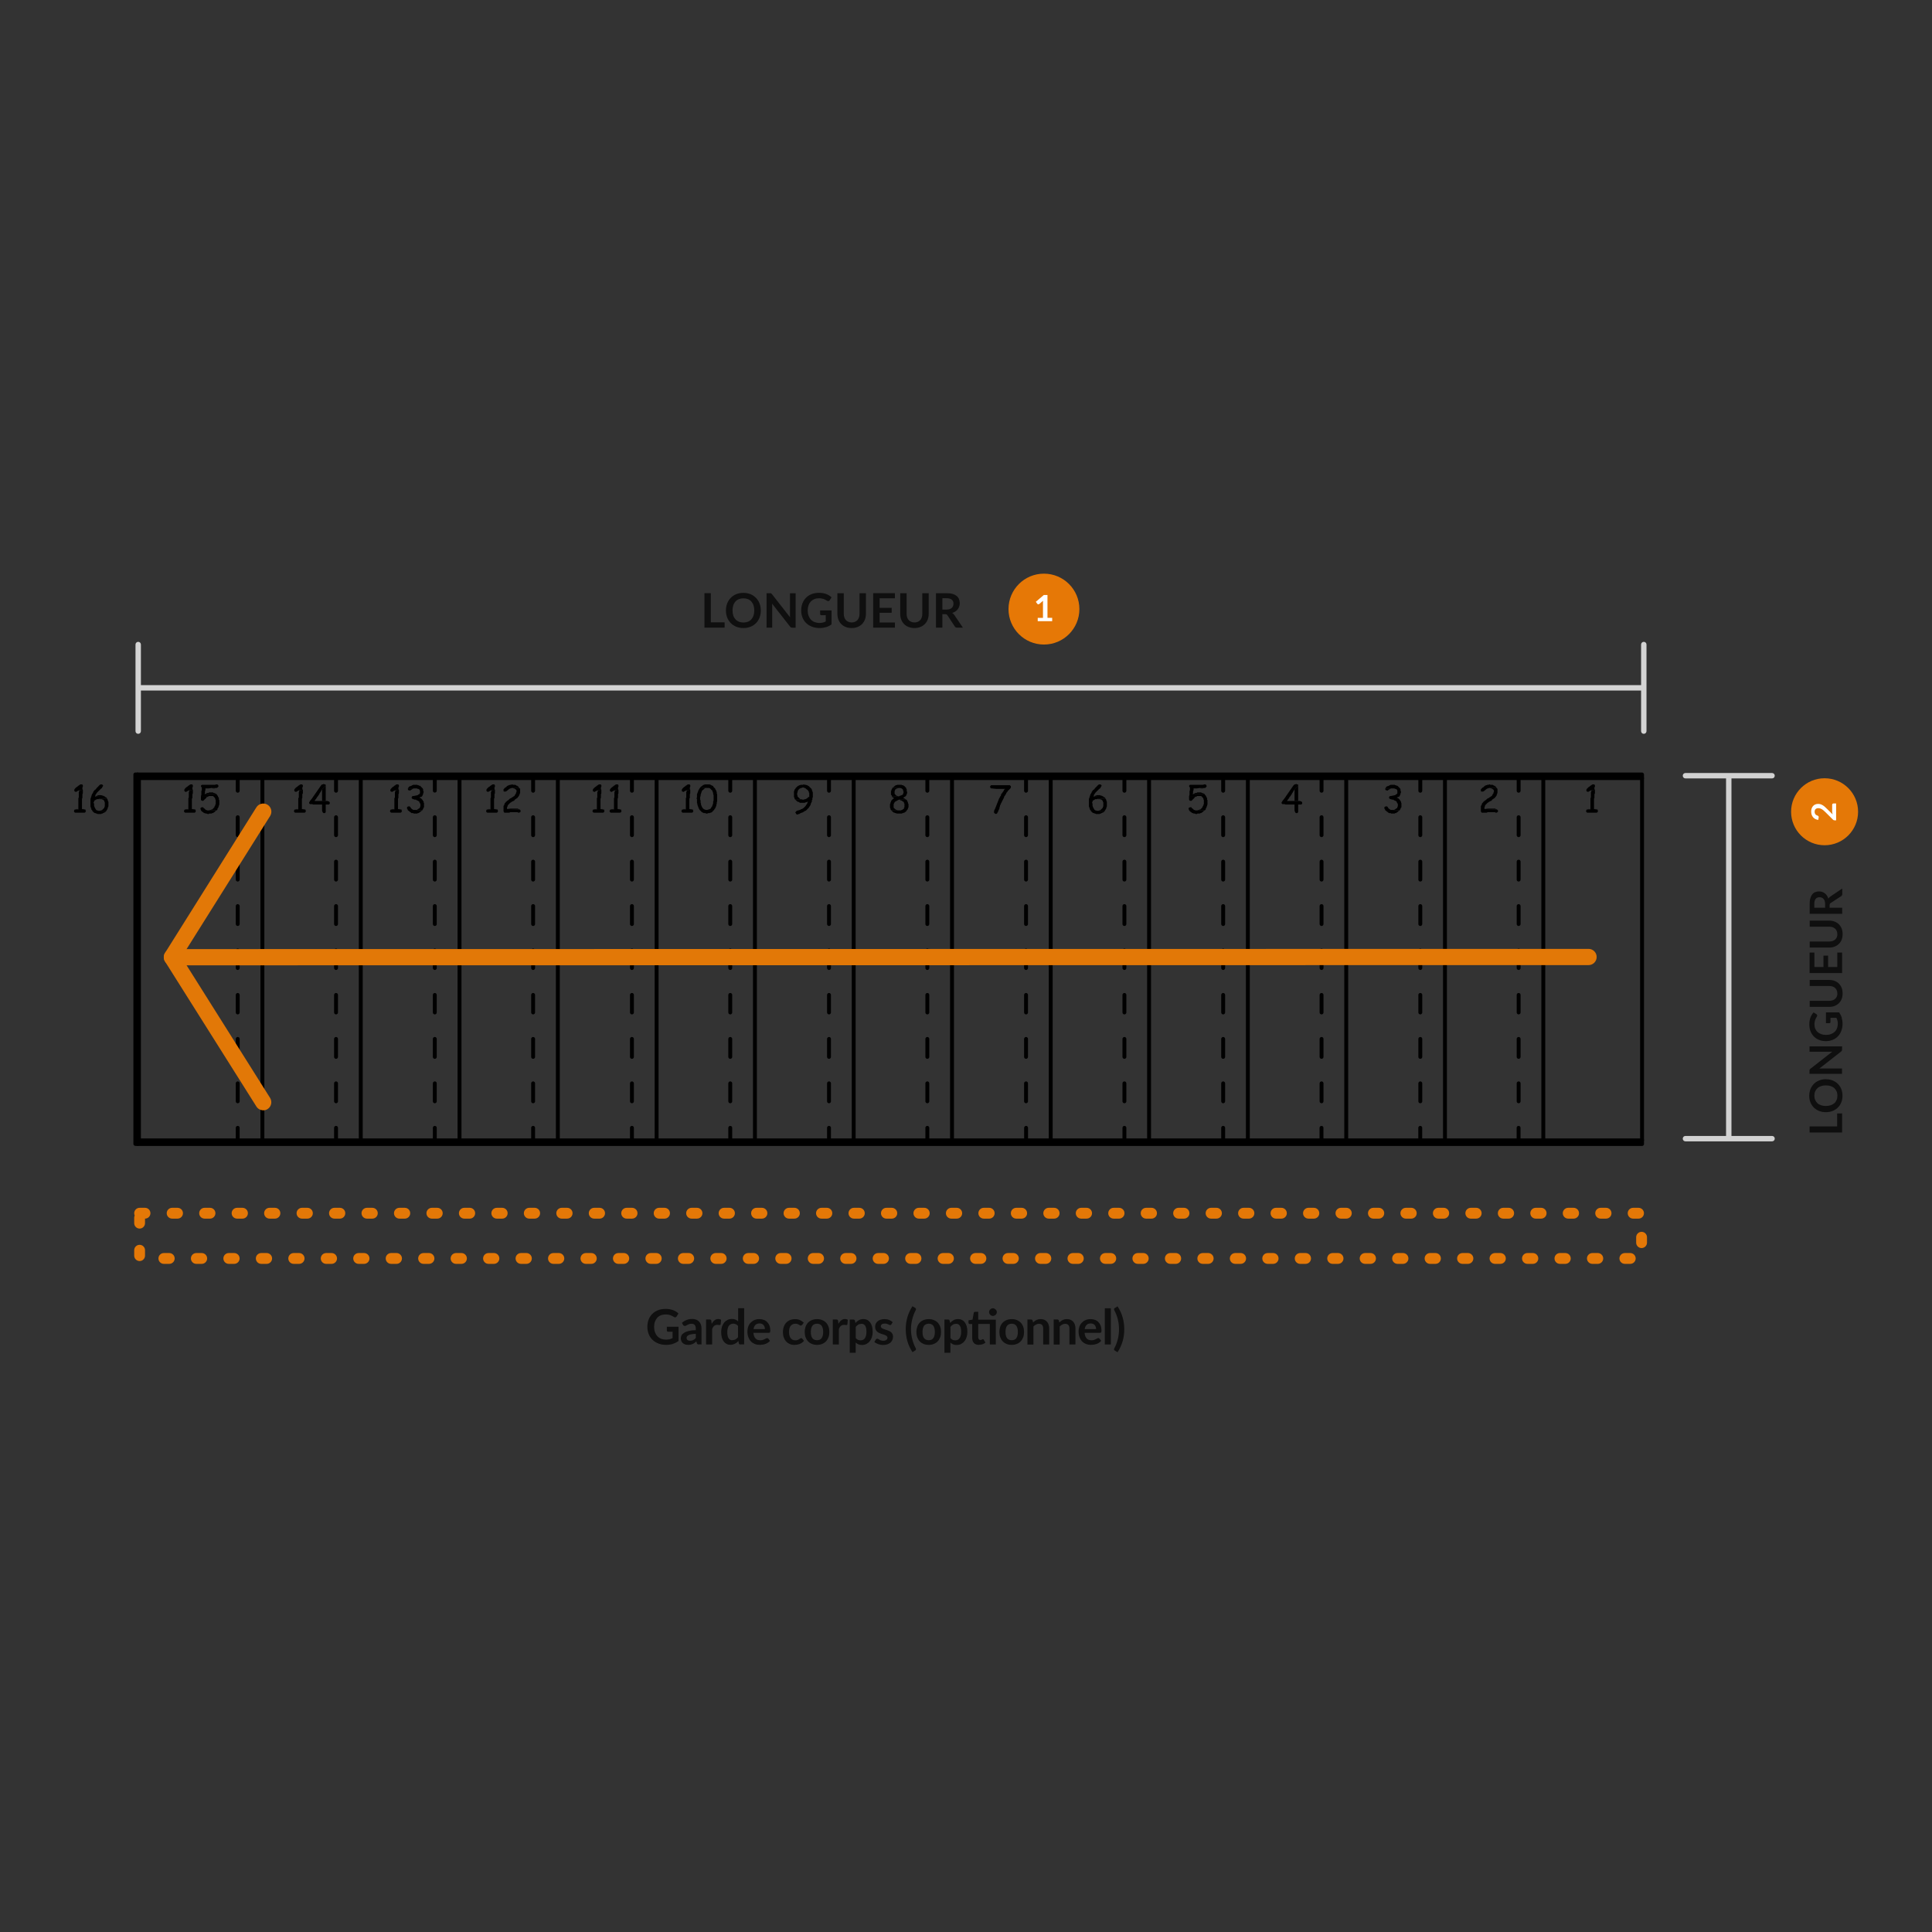<?xml version="1.0" encoding="UTF-8"?> <svg xmlns="http://www.w3.org/2000/svg" id="uuid-912fd8ec-b1e9-4a3e-b7b5-2343e6b8e746" viewBox="0 0 357.03 357.03"><rect x="0" y="0" width="357.03" height="357.03" fill="#333333" stroke="none"/><defs><style>.uuid-ad5c4985-7d85-41be-a0ba-6903ff248ec6{fill:#fff;}.uuid-37cfabb7-3623-4879-948d-007aa1f95847{fill:#e67806;}.uuid-8d6e6d3b-5983-4097-ac9b-5e786659835d{fill:#e47807;}.uuid-9733ecb6-a7c6-4ec2-9a49-34fa547c4b9a{fill:#d2d2d2;}.uuid-d39d8c9a-5396-4b38-b566-1a92d6662255{fill:#d4d4d4;}.uuid-fb00a1ca-228b-4eb8-b722-cead5fda799b{fill:#e27807;}.uuid-f7181697-959f-4473-821e-59cc995d5ee8{fill:#0f0f0f;}.uuid-cb9a8f3c-6957-4bf1-93af-e407dd85c791{isolation:isolate;}.uuid-5d0713e1-e858-4943-b392-5b124fa17ed8{fill-rule:evenodd;}</style></defs><rect x="25.07" y="142.76" width="278.74" height="1.14" rx=".36" ry=".36"></rect><rect x="25.07" y="210.63" width="278.74" height="1.14" rx=".36" ry=".36"></rect><polyline class="uuid-5d0713e1-e858-4943-b392-5b124fa17ed8" points="72.64 149.51 72.47 149.51 72.39 149.6 72.88 149.6 72.8 149.51"></polyline><polyline class="uuid-5d0713e1-e858-4943-b392-5b124fa17ed8" points="73.96 149.51 73.55 149.51 74.04 149.6"></polyline><polyline class="uuid-5d0713e1-e858-4943-b392-5b124fa17ed8" points="73.72 145.95 73.06 146.03 73.06 146.28 72.98 146.36 72.98 147.36 72.88 147.52 72.88 149.6 72.23 149.6 72.13 149.68 72.13 149.76 72.05 149.93 72.13 150.01 72.13 150.09 72.31 150.18 74.04 150.18 74.21 150.09 74.21 150.01 74.29 149.84 74.21 149.76 74.21 149.6 74.04 149.6 73.55 149.51 73.55 148.6 73.55 147.6 73.63 147.44 73.63 146.77 73.72 146.61 73.72 146.28 73.72 146.11"></polyline><polyline class="uuid-5d0713e1-e858-4943-b392-5b124fa17ed8" points="73.47 144.95 73.29 144.95 73.13 145.03 73.06 145.11 72.88 145.2 72.8 145.28 72.72 145.36 72.55 145.45 72.47 145.53 72.39 145.61 72.31 145.7 72.23 145.78 72.13 145.95 72.13 146.11 72.23 146.28 72.31 146.28 72.47 146.36 72.55 146.28 72.72 146.19 72.88 146.11 73.06 146.03 73.72 145.95 73.63 145.86 73.63 145.53 73.72 145.36 73.72 145.11 73.63 145.03 73.63 144.95"></polyline><polyline class="uuid-5d0713e1-e858-4943-b392-5b124fa17ed8" points="75.53 149.02 75.45 149.02 75.29 149.1 75.22 149.18 75.22 149.43 75.29 149.51 75.37 149.68 75.37 149.76 75.53 149.84 75.63 149.93 75.71 150.01 75.87 150.09 75.96 150.18 76.04 150.26 76.37 150.26 76.45 150.34 77.12 150.34 77.2 150.26 77.36 150.26 77.45 150.18 77.61 150.09 77.69 150.01 77.79 149.93 77.87 149.84 77.95 149.84 78.03 149.76 76.79 149.68 76.37 149.68 76.28 149.6 76.12 149.51 76.04 149.43 75.96 149.35 75.79 149.1 75.71 149.02"></polyline><polyline class="uuid-5d0713e1-e858-4943-b392-5b124fa17ed8" points="75.37 145.7 75.37 145.86 75.45 146.03 75.63 146.03 75.71 146.11 75.79 146.11 75.87 146.03 76.28 145.78 76.45 145.7 76.71 145.7"></polyline><polyline class="uuid-5d0713e1-e858-4943-b392-5b124fa17ed8" points="76.61 145.03 76.37 145.03 76.2 145.11 76.04 145.2 75.87 145.28 75.79 145.28 75.63 145.36 75.53 145.45 75.45 145.61 75.37 145.7 77.03 145.7 77.2 145.78 77.28 145.78 77.45 145.86 77.53 145.95 77.61 146.11 77.61 146.61 77.53 146.69 77.45 146.77 77.28 146.86 77.2 146.94 76.37 147.11 76.28 147.11 76.12 147.19 76.12 147.27 76.04 147.44 76.12 147.52 76.2 147.6 76.28 147.69 76.45 147.69 76.61 147.77 76.87 147.77 76.95 147.85 77.12 147.94 77.2 147.94 77.28 148.02 77.45 148.1 77.53 148.27 77.53 148.35 77.61 148.43 77.69 148.6 77.69 148.85 77.69 149.02 77.61 149.1 77.61 149.26 77.53 149.35 77.36 149.43 77.28 149.51 77.12 149.6 77.03 149.68 76.79 149.68 78.03 149.76 78.11 149.6 78.2 149.51 78.2 149.43 78.28 149.26 78.36 149.18 78.36 148.43 78.28 148.27 78.28 148.1 78.2 148.02 78.11 147.94 78.11 147.85 78.03 147.77 77.95 147.69 77.87 147.6 77.79 147.52 77.61 147.44 77.45 147.44 77.61 147.36 77.69 147.27 77.87 147.27 77.95 147.19 78.03 147.11 78.11 146.94 78.11 146.86 78.2 146.77 78.2 146.61 78.28 146.44 78.28 146.28 78.2 146.11 78.2 145.86 78.11 145.7 78.03 145.61 77.95 145.53 77.87 145.45 77.79 145.36 77.69 145.28 77.61 145.2 77.45 145.2 77.36 145.11 77.2 145.11 77.12 145.03 76.79 145.03"></polyline><polyline class="uuid-5d0713e1-e858-4943-b392-5b124fa17ed8" points="90.38 149.51 90.22 149.51 90.14 149.6 90.64 149.6 90.56 149.51"></polyline><polyline class="uuid-5d0713e1-e858-4943-b392-5b124fa17ed8" points="91.72 149.51 91.3 149.51 91.8 149.6"></polyline><polyline class="uuid-5d0713e1-e858-4943-b392-5b124fa17ed8" points="91.46 145.95 90.81 146.03 90.81 146.28 90.72 146.36 90.72 147.36 90.64 147.52 90.64 149.6 89.97 149.6 89.89 149.68 89.89 149.76 89.81 149.93 89.89 150.01 89.89 150.09 90.07 150.18 91.8 150.18 91.97 150.09 91.97 150.01 92.05 149.84 91.97 149.76 91.97 149.6 91.8 149.6 91.3 149.51 91.3 148.6 91.3 147.6 91.38 147.44 91.38 146.77 91.46 146.61 91.46 146.28 91.46 146.11"></polyline><polyline class="uuid-5d0713e1-e858-4943-b392-5b124fa17ed8" points="91.22 144.95 91.05 144.95 90.89 145.03 90.81 145.11 90.64 145.2 90.56 145.28 90.48 145.36 90.3 145.45 90.22 145.53 90.14 145.61 90.07 145.7 89.97 145.78 89.89 145.95 89.89 146.11 89.97 146.28 90.07 146.28 90.22 146.36 90.3 146.28 90.48 146.19 90.64 146.11 90.81 146.03 91.46 145.95 91.38 145.86 91.38 145.53 91.46 145.36 91.46 145.11 91.38 145.03 91.38 144.95"></polyline><polyline class="uuid-5d0713e1-e858-4943-b392-5b124fa17ed8" points="96.12 150.09 95.37 150.09 95.62 150.09 95.78 150.18 95.94 150.18"></polyline><polyline class="uuid-5d0713e1-e858-4943-b392-5b124fa17ed8" points="95.37 149.43 94.37 149.43 93.7 149.51 96.04 149.6 95.86 149.51 95.78 149.51 95.7 149.43 95.53 149.43"></polyline><polyline class="uuid-5d0713e1-e858-4943-b392-5b124fa17ed8" points="95.94 145.61 94.7 145.61 94.78 145.61 94.88 145.7 95.04 145.7 95.12 145.78 95.29 145.86 95.37 145.95 95.45 146.03 95.45 146.19 95.45 146.36 95.37 146.44 95.37 146.61 95.29 146.69 95.21 146.86 95.12 146.94 95.12 147.02 95.04 147.11 94.88 147.19 94.78 147.27 94.62 147.36 94.54 147.44 94.37 147.52 94.21 147.6 94.04 147.77 93.96 147.85 93.8 147.94 93.7 148.02 93.62 148.1 93.54 148.18 93.46 148.18 93.46 148.27 93.38 148.35 93.29 148.43 93.21 148.6 93.21 148.68 93.13 148.85 93.05 148.93 93.05 149.93 93.13 150.09 93.21 150.18 94.13 150.18 94.29 150.09 96.12 150.09 96.2 150.01 96.2 149.76 96.12 149.68 96.04 149.6 93.7 149.51 93.7 149.18 93.8 149.02 93.8 148.93 93.88 148.77 93.96 148.68 94.04 148.6 94.13 148.52 94.21 148.43 94.29 148.35 94.45 148.27 94.54 148.18 94.7 148.1 94.88 148.02 95.04 147.94 95.12 147.77 95.29 147.69 95.37 147.6 95.53 147.52 95.62 147.44 95.7 147.36 95.7 147.27 95.78 147.27 95.86 147.11 95.94 147.02 95.94 146.94 96.04 146.77 96.04 146.69 96.12 146.53 96.12 145.78 96.04 145.7"></polyline><polyline class="uuid-5d0713e1-e858-4943-b392-5b124fa17ed8" points="94.7 144.95 94.62 144.95 94.45 145.03 94.21 145.03 94.13 145.11 93.96 145.11 93.88 145.2 93.8 145.2 93.7 145.28 93.62 145.36 93.54 145.45 93.38 145.53 93.29 145.61 93.13 145.78 93.05 145.86 93.05 146.03 93.05 146.19 93.13 146.28 93.46 146.28 93.62 146.19 94.13 145.78 94.29 145.7 94.37 145.7 94.54 145.61 95.94 145.61 95.86 145.45 95.78 145.36 95.62 145.28 95.62 145.2 95.45 145.2 95.37 145.11 95.21 145.03 94.78 145.03"></polyline><polyline class="uuid-5d0713e1-e858-4943-b392-5b124fa17ed8" points="110.06 149.51 109.89 149.51 109.81 149.6 110.3 149.6 110.22 149.51"></polyline><polyline class="uuid-5d0713e1-e858-4943-b392-5b124fa17ed8" points="111.38 149.51 110.97 149.51 111.46 149.6"></polyline><polyline class="uuid-5d0713e1-e858-4943-b392-5b124fa17ed8" points="111.13 145.95 110.47 146.03 110.47 146.28 110.38 146.36 110.38 147.36 110.3 147.52 110.3 149.6 109.63 149.6 109.55 149.68 109.55 149.76 109.47 149.93 109.55 150.01 109.55 150.09 109.73 150.18 111.46 150.18 111.63 150.09 111.63 150.01 111.71 149.84 111.63 149.76 111.63 149.6 111.46 149.6 110.97 149.51 110.97 148.6 110.97 147.6 111.05 147.44 111.05 146.77 111.13 146.61 111.13 146.28 111.13 146.11"></polyline><polyline class="uuid-5d0713e1-e858-4943-b392-5b124fa17ed8" points="110.89 144.95 110.71 144.95 110.55 145.03 110.47 145.11 110.3 145.2 110.22 145.28 110.14 145.36 109.97 145.45 109.89 145.53 109.81 145.61 109.73 145.7 109.63 145.78 109.55 145.95 109.55 146.11 109.63 146.28 109.73 146.28 109.89 146.36 109.97 146.28 110.14 146.19 110.3 146.11 110.47 146.03 111.13 145.95 111.05 145.86 111.05 145.53 111.13 145.36 111.13 145.11 111.05 145.03 111.05 144.95"></polyline><polyline class="uuid-5d0713e1-e858-4943-b392-5b124fa17ed8" points="113.21 149.51 113.05 149.51 112.95 149.6 113.46 149.6 113.36 149.51"></polyline><polyline class="uuid-5d0713e1-e858-4943-b392-5b124fa17ed8" points="114.54 149.51 114.13 149.51 114.62 149.6"></polyline><polyline class="uuid-5d0713e1-e858-4943-b392-5b124fa17ed8" points="114.29 145.95 113.62 146.03 113.62 146.28 113.54 146.36 113.54 147.36 113.46 147.52 113.46 149.6 112.79 149.6 112.71 149.68 112.71 149.76 112.62 149.93 112.71 150.01 112.71 150.09 112.87 150.18 114.62 150.18 114.78 150.09 114.78 150.01 114.87 149.84 114.78 149.76 114.78 149.6 114.62 149.6 114.13 149.51 114.13 148.6 114.13 147.6 114.21 147.44 114.21 146.77 114.29 146.61 114.29 146.28 114.29 146.11"></polyline><polyline class="uuid-5d0713e1-e858-4943-b392-5b124fa17ed8" points="114.03 144.95 113.87 144.95 113.7 145.03 113.62 145.11 113.46 145.2 113.36 145.28 113.29 145.36 113.13 145.45 113.05 145.53 112.95 145.61 112.87 145.7 112.79 145.78 112.71 145.95 112.71 146.11 112.79 146.28 112.87 146.28 113.05 146.36 113.13 146.28 113.29 146.19 113.46 146.11 113.62 146.03 114.29 145.95 114.21 145.86 114.21 145.53 114.29 145.36 114.29 145.11 114.21 145.03 114.21 144.95"></polyline><polyline class="uuid-5d0713e1-e858-4943-b392-5b124fa17ed8" points="126.48 149.51 126.31 149.51 126.23 149.6 126.74 149.6 126.64 149.51"></polyline><polyline class="uuid-5d0713e1-e858-4943-b392-5b124fa17ed8" points="127.8 149.51 127.39 149.51 127.9 149.6"></polyline><polyline class="uuid-5d0713e1-e858-4943-b392-5b124fa17ed8" points="127.56 145.95 126.9 146.03 126.9 146.28 126.82 146.36 126.82 147.36 126.74 147.52 126.74 149.6 126.07 149.6 125.99 149.68 125.99 149.76 125.9 149.93 125.99 150.01 125.99 150.09 126.15 150.18 127.9 150.18 128.06 150.09 128.06 150.01 128.14 149.84 128.06 149.76 128.06 149.6 127.9 149.6 127.39 149.51 127.39 148.6 127.39 147.6 127.48 147.44 127.48 146.77 127.56 146.61 127.56 146.28 127.56 146.11"></polyline><polyline class="uuid-5d0713e1-e858-4943-b392-5b124fa17ed8" points="127.31 144.95 127.15 144.95 126.98 145.03 126.9 145.11 126.74 145.2 126.64 145.28 126.56 145.36 126.4 145.45 126.31 145.53 126.23 145.61 126.15 145.7 126.07 145.78 125.99 145.95 125.99 146.11 126.07 146.28 126.15 146.28 126.31 146.36 126.4 146.28 126.56 146.19 126.74 146.11 126.9 146.03 127.56 145.95 127.48 145.86 127.48 145.53 127.56 145.36 127.56 145.11 127.48 145.03 127.48 144.95"></polyline><polyline class="uuid-5d0713e1-e858-4943-b392-5b124fa17ed8" points="129.39 145.53 129.29 145.7 129.22 145.78 129.14 145.95 129.06 146.03 129.06 146.11 128.98 146.28 128.98 146.36 128.88 146.53 128.88 146.61 128.8 146.77 128.8 147.36 128.72 147.52 128.8 147.69 128.8 148.43 128.88 148.52 128.88 148.77 128.98 148.93 128.98 149.02 129.06 149.18 129.06 149.26 129.14 149.35 129.14 149.43 129.22 149.51 129.29 149.68 129.39 149.76 129.47 149.84 129.55 149.93 129.63 150.01 129.72 150.09 129.88 150.18 129.96 150.18 130.04 150.26 130.37 150.26 130.47 150.34 130.71 150.34 130.88 150.26 131.12 150.26 131.3 150.18 131.38 150.18 131.55 150.09 131.63 150.01 131.71 149.93 131.79 149.84 131.87 149.76 131.96 149.68 130.37 149.68 130.3 149.6 130.22 149.6 130.04 149.51 129.96 149.43 129.88 149.35 129.8 149.26 129.72 149.1 129.63 148.93 129.63 148.85 129.55 148.77 129.55 148.52 129.47 148.35 129.47 147.94 129.39 147.77 129.39 147.27 129.47 147.11 129.47 146.86 129.55 146.69 129.55 146.61 129.63 146.44 129.63 146.36 129.72 146.19 129.8 146.03 129.96 145.95 130.04 145.86 130.14 145.78 130.22 145.7 130.37 145.61 130.71 145.61"></polyline><polyline class="uuid-5d0713e1-e858-4943-b392-5b124fa17ed8" points="130.71 144.95 130.22 144.95 130.14 145.03 130.04 145.03 129.88 145.11 129.8 145.2 129.72 145.28 129.55 145.36 129.47 145.45 129.39 145.53 130.71 145.61 131.04 145.61 131.22 145.7 131.3 145.78 131.38 145.86 131.45 145.95 131.55 146.03 131.63 146.03 131.63 146.19 131.71 146.28 131.71 146.36 131.79 146.53 131.79 146.77 131.87 146.94 131.87 147.94 131.79 148.1 131.79 148.52 131.71 148.6 131.71 148.77 131.63 148.85 131.63 148.93 131.55 149.1 131.45 149.18 131.38 149.35 131.3 149.43 131.22 149.51 131.12 149.51 130.96 149.6 130.88 149.6 130.71 149.68 130.63 149.68 131.96 149.68 132.04 149.51 132.12 149.43 132.2 149.35 132.2 149.26 132.3 149.1 132.3 149.02 132.38 148.93 132.38 148.68 132.46 148.52 132.46 148.27 132.53 148.1 132.53 147.27 132.53 146.77 132.46 146.69 132.46 146.36 132.38 146.28 132.38 146.11 132.3 146.03 132.2 145.86 132.2 145.78 132.12 145.7 132.04 145.61 131.96 145.53 131.87 145.45 131.79 145.28 131.71 145.2 131.63 145.2 131.45 145.11 131.38 145.03 131.3 145.03 131.12 144.95 130.88 144.95"></polyline><polyline class="uuid-5d0713e1-e858-4943-b392-5b124fa17ed8" points="147.31 148.1 147.46 148.18 147.56 148.18 147.72 148.27 147.8 148.35 148.72 148.35 148.88 148.27 148.97 148.27 149.13 148.18 149.21 148.18 149.29 148.1"></polyline><polyline class="uuid-5d0713e1-e858-4943-b392-5b124fa17ed8" points="147.15 145.53 147.05 145.61 146.97 145.78 146.89 145.86 146.81 145.95 146.81 146.11 146.72 146.19 146.72 147.27 146.81 147.44 146.81 147.52 146.89 147.69 146.97 147.77 148.47 147.77 148.31 147.77 148.13 147.69 147.89 147.69 147.8 147.6 147.72 147.52 147.64 147.44 147.56 147.36 147.46 147.27 147.38 147.19 147.38 147.02 147.31 146.86 147.31 146.61 147.38 146.44 147.38 146.28 147.46 146.19 147.46 146.03 147.56 145.95 147.64 145.86 147.72 145.78 147.8 145.7 147.89 145.7 148.05 145.61 148.13 145.61 148.31 145.53 148.47 145.53"></polyline><polyline class="uuid-5d0713e1-e858-4943-b392-5b124fa17ed8" points="148.54 144.95 148.54 144.95 148.39 145.03 147.97 145.03 147.8 145.11 147.72 145.11 147.56 145.2 147.46 145.28 147.38 145.28 147.31 145.36 147.23 145.45 147.15 145.53 148.54 145.53 148.64 145.61 148.72 145.61 148.88 145.7 148.97 145.78 149.05 145.86 149.21 145.95 149.29 146.03 149.39 146.19 149.47 146.28 149.47 146.44 149.55 146.53 149.55 147.27 149.47 147.27 149.29 147.36 149.21 147.52 149.13 147.52 149.05 147.6 148.97 147.6 148.88 147.69 148.72 147.69 148.54 147.77 146.97 147.77 147.05 147.85 147.15 147.94 147.23 148.02 147.31 148.1 149.29 148.1 149.21 148.35 149.21 148.43 149.13 148.52 149.05 148.68 148.97 148.77 148.88 148.93 148.8 149.02 148.72 149.1 148.64 149.18 148.54 149.26 148.47 149.35 148.31 149.43 148.23 149.51 148.05 149.51 147.97 149.6 147.8 149.68 147.23 149.84 147.15 149.93 147.05 150.01 146.97 150.18 147.05 150.26 147.15 150.43 147.23 150.51 147.46 150.51 147.56 150.43 147.72 150.43 147.8 150.34 147.97 150.26 148.13 150.18 148.23 150.18 148.39 150.09 148.54 150.01 148.64 149.93 148.8 149.84 148.88 149.84 148.97 149.76 149.05 149.68 149.13 149.6 149.21 149.51 149.29 149.43 149.39 149.35 149.47 149.26 149.55 149.1 149.62 149.02 149.72 148.85 149.8 148.77 149.8 148.6 149.88 148.43 149.96 148.27 150.04 148.1 150.04 147.85 150.13 147.77 150.13 147.44 150.21 147.36 150.21 146.44 150.13 146.28 150.13 146.19 150.04 146.03 150.04 145.95 149.96 145.78 149.88 145.7 149.8 145.61 149.72 145.53 149.62 145.45 149.55 145.36 149.47 145.28 149.29 145.2 149.21 145.11 149.05 145.11 148.97 145.03 148.72 145.03"></polyline><polyline class="uuid-5d0713e1-e858-4943-b392-5b124fa17ed8" points="167.46 147.77 166.14 147.77 166.22 147.77 166.38 147.85 166.48 147.94 166.63 147.94 166.71 148.02 166.81 148.1 166.97 148.18 167.05 148.27 167.05 148.43 167.14 148.52 167.14 148.85 167.14 149.18 167.05 149.26 167.05 149.43 166.97 149.51 166.89 149.51 166.81 149.6 166.71 149.68 166.63 149.68 166.48 149.76 164.73 149.76 164.81 149.84 164.89 149.93 164.98 150.01 165.06 150.09 165.22 150.18 165.32 150.18 165.4 150.26 165.55 150.26 165.73 150.34 166.63 150.34 166.81 150.26 166.89 150.26 167.05 150.18 167.14 150.18 167.22 150.09 167.38 150.01 167.46 149.93 167.56 149.76 167.64 149.68 167.71 149.6 167.79 149.43 167.79 149.35 167.89 149.18 167.89 148.6 167.79 148.43 167.79 148.27 167.71 148.18 167.71 148.1 167.64 147.94 167.56 147.85"></polyline><polyline class="uuid-5d0713e1-e858-4943-b392-5b124fa17ed8" points="164.89 145.61 164.89 145.7 164.81 145.86 164.73 145.95 164.73 146.11 164.65 146.19 164.65 146.53 164.65 146.86 164.73 146.94 164.81 147.02 164.81 147.19 166.06 147.19 165.97 147.11 165.81 147.11 165.65 147.02 165.55 146.94 165.48 146.86 165.4 146.77 165.32 146.69 165.32 146.19 165.4 146.11 165.4 145.95 165.48 145.86 165.55 145.86 165.65 145.78 165.73 145.7 165.89 145.7 166.06 145.61 166.14 145.61"></polyline><polyline class="uuid-5d0713e1-e858-4943-b392-5b124fa17ed8" points="166.14 145.03 165.81 145.03 165.65 145.11 165.55 145.11 165.4 145.2 165.32 145.28 165.22 145.36 165.14 145.45 164.98 145.53 164.89 145.61 166.38 145.61 166.56 145.7 166.63 145.7 166.71 145.78 166.81 145.86 166.89 145.95 166.89 146.11 166.97 146.28 166.97 146.53 166.89 146.61 166.89 146.77 166.81 146.86 166.63 146.94 166.48 147.02 166.38 147.02 166.22 147.11 166.06 147.19 164.81 147.19 164.89 147.27 164.98 147.36 165.14 147.44 165.22 147.52 165.06 147.6 164.98 147.69 164.89 147.77 164.81 147.85 164.73 147.94 164.65 148.1 164.65 148.18 164.57 148.27 164.57 148.43 164.47 148.6 164.47 149.26 164.57 149.43 164.57 149.6 164.65 149.68 164.73 149.76 166.14 149.76 165.89 149.76 165.73 149.68 165.65 149.68 165.55 149.6 165.4 149.51 165.32 149.43 165.22 149.35 165.14 149.26 165.14 148.6 165.22 148.52 165.22 148.43 165.32 148.27 165.4 148.18 165.48 148.1 165.55 148.1 165.65 148.02 165.81 147.94 165.97 147.85 166.14 147.77 167.46 147.77 167.3 147.69 167.22 147.6 167.05 147.52 166.89 147.44 167.05 147.36 167.14 147.27 167.3 147.19 167.38 147.11 167.46 147.02 167.46 146.94 167.56 146.86 167.56 146.69 167.64 146.61 167.64 146.36 167.56 146.19 167.56 145.86 167.46 145.7 167.46 145.61 167.38 145.53 167.3 145.45 167.22 145.36 167.14 145.28 167.05 145.2 166.97 145.2 166.89 145.11 166.71 145.11 166.63 145.03 166.3 145.03"></polyline><polyline class="uuid-5d0713e1-e858-4943-b392-5b124fa17ed8" points="183.31 145.11 183.15 145.11 183.06 145.2 182.98 145.28 182.98 145.45 182.98 145.53 183.06 145.61 183.15 145.7 183.31 145.7 184.06 145.78 185.73 145.78 185.73 145.86 185.63 145.86 185.55 145.95 185.47 146.11 185.47 146.19 185.39 146.28 185.31 146.36 185.22 146.53 185.14 146.61 185.06 146.69 184.98 146.86 184.98 147.02 184.88 147.11 184.8 147.27 184.72 147.44 184.65 147.52 183.9 149.43 183.82 149.6 183.72 149.76 183.72 150.01 183.64 150.09 183.72 150.18 183.82 150.34 183.9 150.34 184.06 150.43 184.23 150.34 184.31 150.26 184.31 150.18 184.39 150.09 184.47 149.93 184.47 149.84 184.57 149.68 184.65 149.51 184.72 149.26 184.72 149.1 184.8 149.02 184.8 148.85 184.88 148.77 184.88 148.68 185.55 147.36 185.55 147.27 185.63 147.11 185.73 147.02 185.8 146.86 185.88 146.77 185.96 146.61 185.96 146.53 186.06 146.44 186.14 146.36 186.22 146.19 186.3 146.11 186.63 145.78 186.71 145.7 186.81 145.53 186.81 145.28 186.71 145.2 186.63 145.11 183.39 145.11"></polyline><polyline class="uuid-5d0713e1-e858-4943-b392-5b124fa17ed8" points="204.3 147.6 202.81 147.6 202.89 147.69 203.31 147.69 203.47 147.77 203.56 147.77 203.64 147.85 203.72 147.94 203.81 148.02 203.81 148.18 203.89 148.27 203.89 149.02 203.81 149.1 203.81 149.26 203.72 149.35 203.64 149.43 203.56 149.51 203.47 149.6 203.39 149.68 203.23 149.76 203.14 149.76 202.98 149.84 202.89 149.84 204.14 149.84 204.22 149.76 204.3 149.6 204.39 149.51 204.39 149.43 204.47 149.26 204.47 149.18 204.55 149.02 204.55 148.18 204.47 148.02 204.47 147.94 204.39 147.77 204.39 147.69"></polyline><polyline class="uuid-5d0713e1-e858-4943-b392-5b124fa17ed8" points="202.89 146.94 202.73 146.94 202.56 147.02 202.48 147.02 202.31 147.11 202.23 147.19 202.06 147.19 203.97 147.27 203.89 147.19 203.72 147.11 203.64 147.11 203.56 147.02 203.39 147.02 203.23 146.94 203.06 146.94"></polyline><polyline class="uuid-5d0713e1-e858-4943-b392-5b124fa17ed8" points="203.23 144.95 203.14 144.95 202.98 145.03 202.89 145.11 202.56 145.45 202.48 145.53 202.4 145.61 202.31 145.7 202.23 145.86 202.06 145.95 201.98 146.03 201.9 146.11 201.82 146.28 201.73 146.36 201.73 146.44 201.65 146.61 201.57 146.69 201.48 146.86 201.48 146.94 201.4 147.11 201.4 147.19 201.32 147.36 201.32 147.44 201.23 147.6 201.23 149.1 201.32 149.18 201.32 149.35 201.4 149.43 201.4 149.6 201.48 149.68 201.57 149.76 201.57 149.84 201.65 149.93 201.73 150.01 201.82 150.09 201.9 150.18 202.06 150.26 202.15 150.26 202.31 150.34 202.4 150.34 202.56 150.43 203.23 150.43 203.31 150.34 203.47 150.34 203.56 150.26 203.72 150.18 203.81 150.18 203.89 150.09 204.06 150.01 204.14 149.93 204.14 149.84 202.64 149.84 202.56 149.76 202.4 149.76 202.31 149.68 202.23 149.6 202.15 149.43 202.06 149.35 202.06 149.26 201.98 149.18 201.98 149.1 201.9 148.93 201.9 148.52 201.82 148.35 201.82 148.27 201.9 148.18 201.9 148.02 201.98 147.94 202.15 147.85 202.23 147.77 202.31 147.77 202.4 147.69 202.73 147.69 202.81 147.6 204.3 147.6 204.22 147.44 204.14 147.36 204.06 147.36 203.97 147.27 202.06 147.19 202.15 147.02 202.15 146.94 202.23 146.77 202.31 146.69 202.4 146.53 202.48 146.44 202.56 146.36 203.23 145.7 203.31 145.7 203.39 145.53 203.47 145.36 203.56 145.28 203.56 145.11 203.47 145.03 203.31 144.95"></polyline><polyline class="uuid-5d0713e1-e858-4943-b392-5b124fa17ed8" points="219.99 149.18 219.9 149.18 219.74 149.26 219.65 149.35 219.65 149.51 219.74 149.68 219.74 149.76 219.82 149.84 219.9 149.93 219.99 150.01 220.15 150.09 220.23 150.18 220.32 150.26 220.48 150.26 220.57 150.34 220.81 150.34 220.98 150.43 221.15 150.43 221.31 150.34 221.73 150.34 221.81 150.26 221.98 150.26 222.06 150.18 222.22 150.09 222.31 150.01 222.39 149.93 222.47 149.84 222.64 149.76 220.9 149.76 220.73 149.68 220.65 149.68 220.57 149.6 220.48 149.51 220.4 149.43 220.23 149.35 220.23 149.26 220.15 149.18"></polyline><polyline class="uuid-5d0713e1-e858-4943-b392-5b124fa17ed8" points="219.74 147.11 219.74 147.77 219.82 147.94 219.9 147.94 220.07 148.02 220.23 147.94 220.32 147.85 220.73 147.44 220.81 147.27 220.98 147.27 221.06 147.19 221.15 147.19 221.23 147.11 221.64 147.11"></polyline><polyline class="uuid-5d0713e1-e858-4943-b392-5b124fa17ed8" points="221.64 146.44 221.23 146.44 221.15 146.53 220.9 146.53 220.73 146.61 220.65 146.69 220.57 146.69 220.4 146.77 222.64 146.77 222.56 146.69 222.39 146.61 222.31 146.61 222.22 146.53 222.06 146.53 221.98 146.44 221.81 146.44"></polyline><polyline class="uuid-5d0713e1-e858-4943-b392-5b124fa17ed8" points="222.47 145.61 221.73 145.61 221.89 145.7 222.31 145.7"></polyline><polyline class="uuid-5d0713e1-e858-4943-b392-5b124fa17ed8" points="222.64 144.95 222.47 144.95 222.39 145.03 219.9 145.03 219.82 145.11 219.74 145.2 219.74 145.28 219.82 145.45 219.9 145.53 219.9 145.7 219.9 146.03 219.82 146.19 219.82 146.86 219.74 147.11 221.98 147.11 222.06 147.19 222.14 147.27 222.22 147.36 222.31 147.44 222.39 147.6 222.39 147.69 222.47 147.85 222.47 148.27 222.47 148.6 222.39 148.68 222.39 148.85 222.31 148.93 222.22 149.1 222.22 149.18 222.14 149.26 222.06 149.35 221.98 149.43 221.89 149.51 221.81 149.6 221.64 149.6 221.56 149.68 221.4 149.68 221.31 149.76 221.15 149.76 222.64 149.76 222.72 149.68 222.81 149.6 222.81 149.43 222.89 149.35 222.97 149.18 222.97 149.1 223.06 148.93 223.06 148.85 223.14 148.68 223.14 147.85 223.06 147.77 223.06 147.44 222.97 147.36 222.89 147.19 222.89 147.11 222.81 147.02 222.72 146.94 222.64 146.77 220.4 146.77 220.48 146.53 220.48 146.19 220.57 146.03 220.57 145.7 221.15 145.7 221.73 145.61 222.72 145.61 222.81 145.53 222.89 145.45 222.97 145.36 222.97 145.2 222.89 145.03 222.72 144.95"></polyline><polyline class="uuid-5d0713e1-e858-4943-b392-5b124fa17ed8" points="239.9 145.2 239.23 145.86 239.23 148.02 239.9 148.02"></polyline><polyline class="uuid-5d0713e1-e858-4943-b392-5b124fa17ed8" points="239.57 144.87 239.48 144.87 239.4 144.95 239.23 144.95 239.15 145.03 239.07 145.11 238.99 145.2 237.33 147.6 236.99 148.02 236.91 148.18 236.83 148.27 236.83 148.43 236.91 148.52 236.99 148.6 237.41 148.6 237.57 148.68 239.23 148.68 239.23 149.43 239.23 149.84 239.32 150.01 239.32 150.09 239.4 150.18 239.48 150.26 239.73 150.26 239.81 150.18 239.9 150.09 239.9 148.68 240.48 148.68 240.56 148.6 240.64 148.52 240.64 148.35 240.64 148.27 240.56 148.18 240.48 148.1 240.39 148.1 240.23 148.02 237.82 148.02 237.91 147.94 237.91 147.85 237.99 147.77 238.07 147.69 238.15 147.6 238.15 147.52 238.24 147.44 238.32 147.27 238.4 147.19 238.49 147.11 238.57 146.94 238.65 146.86 238.74 146.69 238.82 146.53 238.9 146.44 238.99 146.28 239.07 146.11 239.15 146.03 239.23 145.86 239.9 145.2 239.9 145.03 239.81 144.95 239.65 144.95"></polyline><polyline class="uuid-5d0713e1-e858-4943-b392-5b124fa17ed8" points="256.16 149.02 256.08 149.02 255.91 149.1 255.83 149.18 255.83 149.43 255.91 149.51 255.99 149.68 255.99 149.76 256.16 149.84 256.24 149.93 256.32 150.01 256.49 150.09 256.57 150.18 256.66 150.26 256.99 150.26 257.07 150.34 257.73 150.34 257.82 150.26 257.98 150.26 258.07 150.18 258.23 150.09 258.32 150.01 258.4 149.93 258.48 149.84 258.57 149.84 258.65 149.76 257.4 149.68 256.99 149.68 256.91 149.6 256.74 149.51 256.66 149.43 256.57 149.35 256.41 149.1 256.32 149.02"></polyline><polyline class="uuid-5d0713e1-e858-4943-b392-5b124fa17ed8" points="255.99 145.7 255.99 145.86 256.08 146.03 256.24 146.03 256.32 146.11 256.41 146.11 256.49 146.03 256.91 145.78 257.07 145.7 257.32 145.7"></polyline><polyline class="uuid-5d0713e1-e858-4943-b392-5b124fa17ed8" points="257.24 145.03 256.99 145.03 256.82 145.11 256.66 145.2 256.49 145.28 256.41 145.28 256.24 145.36 256.16 145.45 256.08 145.61 255.99 145.7 257.65 145.7 257.82 145.78 257.9 145.78 258.07 145.86 258.15 145.95 258.23 146.11 258.23 146.61 258.15 146.69 258.07 146.77 257.9 146.86 257.82 146.94 256.99 147.11 256.91 147.11 256.74 147.19 256.74 147.27 256.66 147.44 256.74 147.52 256.82 147.6 256.91 147.69 257.07 147.69 257.24 147.77 257.49 147.77 257.57 147.85 257.73 147.94 257.82 147.94 257.9 148.02 258.07 148.1 258.15 148.27 258.15 148.35 258.23 148.43 258.32 148.6 258.32 148.85 258.32 149.02 258.23 149.1 258.23 149.26 258.15 149.35 257.98 149.43 257.9 149.51 257.73 149.6 257.65 149.68 257.4 149.68 258.65 149.76 258.73 149.6 258.81 149.51 258.81 149.43 258.9 149.26 258.98 149.18 258.98 148.43 258.9 148.27 258.9 148.1 258.81 148.02 258.73 147.94 258.73 147.85 258.65 147.77 258.57 147.69 258.48 147.6 258.4 147.52 258.23 147.44 258.07 147.44 258.23 147.36 258.32 147.27 258.48 147.27 258.57 147.19 258.65 147.11 258.73 146.94 258.73 146.86 258.81 146.77 258.81 146.61 258.9 146.44 258.9 146.28 258.81 146.11 258.81 145.86 258.73 145.7 258.65 145.61 258.57 145.53 258.48 145.45 258.4 145.36 258.32 145.28 258.23 145.2 258.07 145.2 257.98 145.11 257.82 145.11 257.73 145.03 257.4 145.03"></polyline><polyline class="uuid-5d0713e1-e858-4943-b392-5b124fa17ed8" points="276.73 150.09 275.99 150.09 276.24 150.09 276.4 150.18 276.57 150.18"></polyline><polyline class="uuid-5d0713e1-e858-4943-b392-5b124fa17ed8" points="275.99 149.43 274.99 149.43 274.33 149.51 276.65 149.6 276.49 149.51 276.4 149.51 276.32 149.43 276.15 149.43"></polyline><polyline class="uuid-5d0713e1-e858-4943-b392-5b124fa17ed8" points="276.57 145.61 275.32 145.61 275.41 145.61 275.49 145.7 275.66 145.7 275.74 145.78 275.9 145.86 275.99 145.95 276.07 146.03 276.07 146.19 276.07 146.36 275.99 146.44 275.99 146.61 275.9 146.69 275.82 146.86 275.74 146.94 275.74 147.02 275.66 147.11 275.49 147.19 275.41 147.27 275.24 147.36 275.16 147.44 274.99 147.52 274.83 147.6 274.66 147.77 274.58 147.85 274.41 147.94 274.33 148.02 274.24 148.1 274.16 148.18 274.08 148.18 274.08 148.27 274 148.35 273.91 148.43 273.83 148.6 273.83 148.68 273.75 148.85 273.66 148.93 273.66 149.93 273.75 150.09 273.83 150.18 274.74 150.18 274.91 150.09 276.73 150.09 276.82 150.01 276.82 149.76 276.73 149.68 276.65 149.6 274.33 149.51 274.33 149.18 274.41 149.02 274.41 148.93 274.49 148.77 274.58 148.68 274.66 148.6 274.74 148.52 274.83 148.43 274.91 148.35 275.07 148.27 275.16 148.18 275.32 148.1 275.49 148.02 275.66 147.94 275.74 147.77 275.9 147.69 275.99 147.6 276.15 147.52 276.24 147.44 276.32 147.36 276.32 147.27 276.4 147.27 276.49 147.11 276.57 147.02 276.57 146.94 276.65 146.77 276.65 146.69 276.73 146.53 276.73 145.78 276.65 145.7"></polyline><polyline class="uuid-5d0713e1-e858-4943-b392-5b124fa17ed8" points="275.32 144.95 275.24 144.95 275.07 145.03 274.83 145.03 274.74 145.11 274.58 145.11 274.49 145.2 274.41 145.2 274.33 145.28 274.24 145.36 274.16 145.45 274 145.53 273.91 145.61 273.75 145.78 273.66 145.86 273.66 146.03 273.66 146.19 273.75 146.28 274.08 146.28 274.24 146.19 274.74 145.78 274.91 145.7 274.99 145.7 275.16 145.61 276.57 145.61 276.49 145.45 276.4 145.36 276.24 145.28 276.24 145.2 276.07 145.2 275.99 145.11 275.82 145.03 275.41 145.03"></polyline><polyline class="uuid-5d0713e1-e858-4943-b392-5b124fa17ed8" points="293.66 149.51 293.49 149.51 293.41 149.6 293.91 149.6 293.83 149.51"></polyline><polyline class="uuid-5d0713e1-e858-4943-b392-5b124fa17ed8" points="294.99 149.51 294.57 149.51 295.07 149.6"></polyline><polyline class="uuid-5d0713e1-e858-4943-b392-5b124fa17ed8" points="294.74 145.95 294.08 146.03 294.08 146.28 293.99 146.36 293.99 147.36 293.91 147.52 293.91 149.6 293.24 149.6 293.16 149.68 293.16 149.76 293.08 149.93 293.16 150.01 293.16 150.09 293.33 150.18 295.07 150.18 295.24 150.09 295.24 150.01 295.32 149.84 295.24 149.76 295.24 149.6 295.07 149.6 294.57 149.51 294.57 148.6 294.57 147.6 294.65 147.44 294.65 146.77 294.74 146.61 294.74 146.28 294.74 146.11"></polyline><polyline class="uuid-5d0713e1-e858-4943-b392-5b124fa17ed8" points="294.49 144.95 294.32 144.95 294.16 145.03 294.08 145.11 293.91 145.2 293.83 145.28 293.74 145.36 293.58 145.45 293.49 145.53 293.41 145.61 293.33 145.7 293.24 145.78 293.16 145.95 293.16 146.11 293.24 146.28 293.33 146.28 293.49 146.36 293.58 146.28 293.74 146.19 293.91 146.11 294.08 146.03 294.74 145.95 294.65 145.86 294.65 145.53 294.74 145.36 294.74 145.11 294.65 145.03 294.65 144.95"></polyline><path d="M303.45,211.1H25.68c-.2,0-.36-.16-.36-.36s.16-.36,.36-.36h58.88v-66.23h-3.85v1.96c0,.2-.16,.36-.36,.36s-.36-.16-.36-.36v-1.96H25.68c-.2,0-.36-.16-.36-.36s.16-.36,.36-.36H303.45c.2,0,.36,.16,.36,.36s-.16,.36-.36,.36H85.28v66.23h218.17c.2,0,.36,.16,.36,.36s-.16,.36-.36,.36Zm-223.1-7.22c-.2,0-.36-.16-.36-.36v-3.32c0-.2,.16-.36,.36-.36s.36,.16,.36,.36v3.32c0,.2-.16,.36-.36,.36Zm0-8.21c-.2,0-.36-.16-.36-.36v-3.32c0-.2,.16-.36,.36-.36s.36,.16,.36,.36v3.32c0,.2-.16,.36-.36,.36Zm0-8.21c-.2,0-.36-.16-.36-.36v-3.24c0-.2,.16-.36,.36-.36s.36,.16,.36,.36v3.24c0,.2-.16,.36-.36,.36Zm0-8.21c-.2,0-.36-.16-.36-.36v-3.24c0-.2,.16-.36,.36-.36s.36,.16,.36,.36v3.24c0,.2-.16,.36-.36,.36Zm0-8.13c-.2,0-.36-.16-.36-.36v-3.32c0-.2,.16-.36,.36-.36s.36,.16,.36,.36v3.32c0,.2-.16,.36-.36,.36Zm0-8.21c-.2,0-.36-.16-.36-.36v-3.32c0-.2,.16-.36,.36-.36s.36,.16,.36,.36v3.32c0,.2-.16,.36-.36,.36Zm0-8.21c-.2,0-.36-.16-.36-.36v-3.32c0-.2,.16-.36,.36-.36s.36,.16,.36,.36v3.32c0,.2-.16,.36-.36,.36Z"></path><path d="M80.35,211.1c-.2,0-.36-.16-.36-.36v-2.32c0-.2,.16-.36,.36-.36s.36,.16,.36,.36v2.32c0,.2-.16,.36-.36,.36Z"></path><path d="M121.34,211.1c-.2,0-.36-.16-.36-.36v-66.95c0-.2,.16-.36,.36-.36s.36,.16,.36,.36v66.95c0,.2-.16,.36-.36,.36Zm-4.56-7.22c-.2,0-.36-.16-.36-.36v-3.32c0-.2,.16-.36,.36-.36s.36,.16,.36,.36v3.32c0,.2-.16,.36-.36,.36Zm0-8.21c-.2,0-.36-.16-.36-.36v-3.32c0-.2,.16-.36,.36-.36s.36,.16,.36,.36v3.32c0,.2-.16,.36-.36,.36Zm0-8.21c-.2,0-.36-.16-.36-.36v-3.24c0-.2,.16-.36,.36-.36s.36,.16,.36,.36v3.24c0,.2-.16,.36-.36,.36Zm0-8.21c-.2,0-.36-.16-.36-.36v-3.24c0-.2,.16-.36,.36-.36s.36,.16,.36,.36v3.24c0,.2-.16,.36-.36,.36Zm0-8.13c-.2,0-.36-.16-.36-.36v-3.32c0-.2,.16-.36,.36-.36s.36,.16,.36,.36v3.32c0,.2-.16,.36-.36,.36Zm0-8.21c-.2,0-.36-.16-.36-.36v-3.32c0-.2,.16-.36,.36-.36s.36,.16,.36,.36v3.32c0,.2-.16,.36-.36,.36Zm0-8.21c-.2,0-.36-.16-.36-.36v-3.32c0-.2,.16-.36,.36-.36s.36,.16,.36,.36v3.32c0,.2-.16,.36-.36,.36Zm0-8.21c-.2,0-.36-.16-.36-.36v-2.32c0-.2,.16-.36,.36-.36s.36,.16,.36,.36v2.32c0,.2-.16,.36-.36,.36Z"></path><path d="M116.78,211.1c-.2,0-.36-.16-.36-.36v-2.32c0-.2,.16-.36,.36-.36s.36,.16,.36,.36v2.32c0,.2-.16,.36-.36,.36Z"></path><path d="M139.51,211.1c-.2,0-.36-.16-.36-.36v-66.95c0-.2,.16-.36,.36-.36s.36,.16,.36,.36v66.95c0,.2-.16,.36-.36,.36Zm-4.56-7.22c-.2,0-.36-.16-.36-.36v-3.32c0-.2,.16-.36,.36-.36s.36,.16,.36,.36v3.32c0,.2-.16,.36-.36,.36Zm0-8.21c-.2,0-.36-.16-.36-.36v-3.32c0-.2,.16-.36,.36-.36s.36,.16,.36,.36v3.32c0,.2-.16,.36-.36,.36Zm0-8.21c-.2,0-.36-.16-.36-.36v-3.24c0-.2,.16-.36,.36-.36s.36,.16,.36,.36v3.24c0,.2-.16,.36-.36,.36Zm0-8.21c-.2,0-.36-.16-.36-.36v-3.24c0-.2,.16-.36,.36-.36s.36,.16,.36,.36v3.24c0,.2-.16,.36-.36,.36Zm0-8.13c-.2,0-.36-.16-.36-.36v-3.32c0-.2,.16-.36,.36-.36s.36,.16,.36,.36v3.32c0,.2-.16,.36-.36,.36Zm0-8.21c-.2,0-.36-.16-.36-.36v-3.32c0-.2,.16-.36,.36-.36s.36,.16,.36,.36v3.32c0,.2-.16,.36-.36,.36Zm0-8.21c-.2,0-.36-.16-.36-.36v-3.32c0-.2,.16-.36,.36-.36s.36,.16,.36,.36v3.32c0,.2-.16,.36-.36,.36Zm0-8.21c-.2,0-.36-.16-.36-.36v-2.32c0-.2,.16-.36,.36-.36s.36,.16,.36,.36v2.32c0,.2-.16,.36-.36,.36Z"></path><path d="M134.95,211.1c-.2,0-.36-.16-.36-.36v-2.32c0-.2,.16-.36,.36-.36s.36,.16,.36,.36v2.32c0,.2-.16,.36-.36,.36Z"></path><path d="M157.76,211.1c-.2,0-.36-.16-.36-.36v-66.95c0-.2,.16-.36,.36-.36s.36,.16,.36,.36v66.95c0,.2-.16,.36-.36,.36Zm-4.56-7.22c-.2,0-.36-.16-.36-.36v-3.32c0-.2,.16-.36,.36-.36s.36,.16,.36,.36v3.32c0,.2-.16,.36-.36,.36Zm0-8.21c-.2,0-.36-.16-.36-.36v-3.32c0-.2,.16-.36,.36-.36s.36,.16,.36,.36v3.32c0,.2-.16,.36-.36,.36Zm0-8.21c-.2,0-.36-.16-.36-.36v-3.24c0-.2,.16-.36,.36-.36s.36,.16,.36,.36v3.24c0,.2-.16,.36-.36,.36Zm0-8.21c-.2,0-.36-.16-.36-.36v-3.24c0-.2,.16-.36,.36-.36s.36,.16,.36,.36v3.24c0,.2-.16,.36-.36,.36Zm0-8.13c-.2,0-.36-.16-.36-.36v-3.32c0-.2,.16-.36,.36-.36s.36,.16,.36,.36v3.32c0,.2-.16,.36-.36,.36Zm0-8.21c-.2,0-.36-.16-.36-.36v-3.32c0-.2,.16-.36,.36-.36s.36,.16,.36,.36v3.32c0,.2-.16,.36-.36,.36Zm0-8.21c-.2,0-.36-.16-.36-.36v-3.32c0-.2,.16-.36,.36-.36s.36,.16,.36,.36v3.32c0,.2-.16,.36-.36,.36Zm0-8.21c-.2,0-.36-.16-.36-.36v-2.32c0-.2,.16-.36,.36-.36s.36,.16,.36,.36v2.32c0,.2-.16,.36-.36,.36Z"></path><path d="M153.2,211.1c-.2,0-.36-.16-.36-.36v-2.32c0-.2,.16-.36,.36-.36s.36,.16,.36,.36v2.32c0,.2-.16,.36-.36,.36Z"></path><path d="M175.93,211.1c-.2,0-.36-.16-.36-.36v-66.95c0-.2,.16-.36,.36-.36s.36,.16,.36,.36v66.95c0,.2-.16,.36-.36,.36Zm-4.56-7.22c-.2,0-.36-.16-.36-.36v-3.32c0-.2,.16-.36,.36-.36s.36,.16,.36,.36v3.32c0,.2-.16,.36-.36,.36Zm0-8.21c-.2,0-.36-.16-.36-.36v-3.32c0-.2,.16-.36,.36-.36s.36,.16,.36,.36v3.32c0,.2-.16,.36-.36,.36Zm0-8.21c-.2,0-.36-.16-.36-.36v-3.24c0-.2,.16-.36,.36-.36s.36,.16,.36,.36v3.24c0,.2-.16,.36-.36,.36Zm0-8.21c-.2,0-.36-.16-.36-.36v-3.24c0-.2,.16-.36,.36-.36s.36,.16,.36,.36v3.24c0,.2-.16,.36-.36,.36Zm0-8.13c-.2,0-.36-.16-.36-.36v-3.32c0-.2,.16-.36,.36-.36s.36,.16,.36,.36v3.32c0,.2-.16,.36-.36,.36Zm0-8.21c-.2,0-.36-.16-.36-.36v-3.32c0-.2,.16-.36,.36-.36s.36,.16,.36,.36v3.32c0,.2-.16,.36-.36,.36Zm0-8.21c-.2,0-.36-.16-.36-.36v-3.32c0-.2,.16-.36,.36-.36s.36,.16,.36,.36v3.32c0,.2-.16,.36-.36,.36Zm0-8.21c-.2,0-.36-.16-.36-.36v-2.32c0-.2,.16-.36,.36-.36s.36,.16,.36,.36v2.32c0,.2-.16,.36-.36,.36Z"></path><path d="M171.37,211.1c-.2,0-.36-.16-.36-.36v-2.32c0-.2,.16-.36,.36-.36s.36,.16,.36,.36v2.32c0,.2-.16,.36-.36,.36Z"></path><path d="M194.17,211.1c-.2,0-.36-.16-.36-.36v-66.95c0-.2,.16-.36,.36-.36s.36,.16,.36,.36v66.95c0,.2-.16,.36-.36,.36Zm-4.56-7.22c-.2,0-.36-.16-.36-.36v-3.32c0-.2,.16-.36,.36-.36s.36,.16,.36,.36v3.32c0,.2-.16,.36-.36,.36Zm0-8.21c-.2,0-.36-.16-.36-.36v-3.32c0-.2,.16-.36,.36-.36s.36,.16,.36,.36v3.32c0,.2-.16,.36-.36,.36Zm0-8.21c-.2,0-.36-.16-.36-.36v-3.24c0-.2,.16-.36,.36-.36s.36,.16,.36,.36v3.24c0,.2-.16,.36-.36,.36Zm0-8.21c-.2,0-.36-.16-.36-.36v-3.24c0-.2,.16-.36,.36-.36s.36,.16,.36,.36v3.24c0,.2-.16,.36-.36,.36Zm0-8.13c-.2,0-.36-.16-.36-.36v-3.32c0-.2,.16-.36,.36-.36s.36,.16,.36,.36v3.32c0,.2-.16,.36-.36,.36Zm0-8.21c-.2,0-.36-.16-.36-.36v-3.32c0-.2,.16-.36,.36-.36s.36,.16,.36,.36v3.32c0,.2-.16,.36-.36,.36Zm0-8.21c-.2,0-.36-.16-.36-.36v-3.32c0-.2,.16-.36,.36-.36s.36,.16,.36,.36v3.32c0,.2-.16,.36-.36,.36Zm0-8.21c-.2,0-.36-.16-.36-.36v-2.32c0-.2,.16-.36,.36-.36s.36,.16,.36,.36v2.32c0,.2-.16,.36-.36,.36Z"></path><path d="M189.62,211.1c-.2,0-.36-.16-.36-.36v-2.32c0-.2,.16-.36,.36-.36s.36,.16,.36,.36v2.32c0,.2-.16,.36-.36,.36Z"></path><path d="M212.35,211.1c-.2,0-.36-.16-.36-.36v-66.95c0-.2,.16-.36,.36-.36s.36,.16,.36,.36v66.95c0,.2-.16,.36-.36,.36Zm-4.56-7.22c-.2,0-.36-.16-.36-.36v-3.32c0-.2,.16-.36,.36-.36s.36,.16,.36,.36v3.32c0,.2-.16,.36-.36,.36Zm0-8.21c-.2,0-.36-.16-.36-.36v-3.32c0-.2,.16-.36,.36-.36s.36,.16,.36,.36v3.32c0,.2-.16,.36-.36,.36Zm0-8.21c-.2,0-.36-.16-.36-.36v-3.24c0-.2,.16-.36,.36-.36s.36,.16,.36,.36v3.24c0,.2-.16,.36-.36,.36Zm0-8.21c-.2,0-.36-.16-.36-.36v-3.24c0-.2,.16-.36,.36-.36s.36,.16,.36,.36v3.24c0,.2-.16,.36-.36,.36Zm0-8.13c-.2,0-.36-.16-.36-.36v-3.32c0-.2,.16-.36,.36-.36s.36,.16,.36,.36v3.32c0,.2-.16,.36-.36,.36Zm0-8.21c-.2,0-.36-.16-.36-.36v-3.32c0-.2,.16-.36,.36-.36s.36,.16,.36,.36v3.32c0,.2-.16,.36-.36,.36Zm0-8.21c-.2,0-.36-.16-.36-.36v-3.32c0-.2,.16-.36,.36-.36s.36,.16,.36,.36v3.32c0,.2-.16,.36-.36,.36Zm0-8.21c-.2,0-.36-.16-.36-.36v-2.32c0-.2,.16-.36,.36-.36s.36,.16,.36,.36v2.32c0,.2-.16,.36-.36,.36Z"></path><path d="M207.79,211.1c-.2,0-.36-.16-.36-.36v-2.32c0-.2,.16-.36,.36-.36s.36,.16,.36,.36v2.32c0,.2-.16,.36-.36,.36Z"></path><path d="M230.6,211.1c-.2,0-.36-.16-.36-.36v-66.95c0-.2,.16-.36,.36-.36s.36,.16,.36,.36v66.95c0,.2-.16,.36-.36,.36Zm-4.56-7.22c-.2,0-.36-.16-.36-.36v-3.32c0-.2,.16-.36,.36-.36s.36,.16,.36,.36v3.32c0,.2-.16,.36-.36,.36Zm0-8.21c-.2,0-.36-.16-.36-.36v-3.32c0-.2,.16-.36,.36-.36s.36,.16,.36,.36v3.32c0,.2-.16,.36-.36,.36Zm0-8.21c-.2,0-.36-.16-.36-.36v-3.24c0-.2,.16-.36,.36-.36s.36,.16,.36,.36v3.24c0,.2-.16,.36-.36,.36Zm0-8.21c-.2,0-.36-.16-.36-.36v-3.24c0-.2,.16-.36,.36-.36s.36,.16,.36,.36v3.24c0,.2-.16,.36-.36,.36Zm0-8.13c-.2,0-.36-.16-.36-.36v-3.32c0-.2,.16-.36,.36-.36s.36,.16,.36,.36v3.32c0,.2-.16,.36-.36,.36Zm0-8.21c-.2,0-.36-.16-.36-.36v-3.32c0-.2,.16-.36,.36-.36s.36,.16,.36,.36v3.32c0,.2-.16,.36-.36,.36Zm0-8.21c-.2,0-.36-.16-.36-.36v-3.32c0-.2,.16-.36,.36-.36s.36,.16,.36,.36v3.32c0,.2-.16,.36-.36,.36Zm0-8.21c-.2,0-.36-.16-.36-.36v-2.32c0-.2,.16-.36,.36-.36s.36,.16,.36,.36v2.32c0,.2-.16,.36-.36,.36Z"></path><path d="M226.04,211.1c-.2,0-.36-.16-.36-.36v-2.32c0-.2,.16-.36,.36-.36s.36,.16,.36,.36v2.32c0,.2-.16,.36-.36,.36Z"></path><path d="M248.78,211.1c-.2,0-.36-.16-.36-.36v-66.95c0-.2,.16-.36,.36-.36s.36,.16,.36,.36v66.95c0,.2-.16,.36-.36,.36Zm-4.56-7.22c-.2,0-.36-.16-.36-.36v-3.32c0-.2,.16-.36,.36-.36s.36,.16,.36,.36v3.32c0,.2-.16,.36-.36,.36Zm0-8.21c-.2,0-.36-.16-.36-.36v-3.32c0-.2,.16-.36,.36-.36s.36,.16,.36,.36v3.32c0,.2-.16,.36-.36,.36Zm0-8.21c-.2,0-.36-.16-.36-.36v-3.24c0-.2,.16-.36,.36-.36s.36,.16,.36,.36v3.24c0,.2-.16,.36-.36,.36Zm0-8.21c-.2,0-.36-.16-.36-.36v-3.24c0-.2,.16-.36,.36-.36s.36,.16,.36,.36v3.24c0,.2-.16,.36-.36,.36Zm0-8.13c-.2,0-.36-.16-.36-.36v-3.32c0-.2,.16-.36,.36-.36s.36,.16,.36,.36v3.32c0,.2-.16,.36-.36,.36Zm0-8.21c-.2,0-.36-.16-.36-.36v-3.32c0-.2,.16-.36,.36-.36s.36,.16,.36,.36v3.32c0,.2-.16,.36-.36,.36Zm0-8.21c-.2,0-.36-.16-.36-.36v-3.32c0-.2,.16-.36,.36-.36s.36,.16,.36,.36v3.32c0,.2-.16,.36-.36,.36Zm0-8.21c-.2,0-.36-.16-.36-.36v-2.32c0-.2,.16-.36,.36-.36s.36,.16,.36,.36v2.32c0,.2-.16,.36-.36,.36Z"></path><path d="M244.21,211.1c-.2,0-.36-.16-.36-.36v-2.32c0-.2,.16-.36,.36-.36s.36,.16,.36,.36v2.32c0,.2-.16,.36-.36,.36Z"></path><path d="M267.03,211.1c-.2,0-.36-.16-.36-.36v-66.95c0-.2,.16-.36,.36-.36s.36,.16,.36,.36v66.95c0,.2-.16,.36-.36,.36Zm-4.56-7.22c-.2,0-.36-.16-.36-.36v-3.32c0-.2,.16-.36,.36-.36s.36,.16,.36,.36v3.32c0,.2-.16,.36-.36,.36Zm0-8.21c-.2,0-.36-.16-.36-.36v-3.32c0-.2,.16-.36,.36-.36s.36,.16,.36,.36v3.32c0,.2-.16,.36-.36,.36Zm0-8.21c-.2,0-.36-.16-.36-.36v-3.24c0-.2,.16-.36,.36-.36s.36,.16,.36,.36v3.24c0,.2-.16,.36-.36,.36Zm0-8.21c-.2,0-.36-.16-.36-.36v-3.24c0-.2,.16-.36,.36-.36s.36,.16,.36,.36v3.24c0,.2-.16,.36-.36,.36Zm0-8.13c-.2,0-.36-.16-.36-.36v-3.32c0-.2,.16-.36,.36-.36s.36,.16,.36,.36v3.32c0,.2-.16,.36-.36,.36Zm0-8.21c-.2,0-.36-.16-.36-.36v-3.32c0-.2,.16-.36,.36-.36s.36,.16,.36,.36v3.32c0,.2-.16,.36-.36,.36Zm0-8.21c-.2,0-.36-.16-.36-.36v-3.32c0-.2,.16-.36,.36-.36s.36,.16,.36,.36v3.32c0,.2-.16,.36-.36,.36Zm0-8.21c-.2,0-.36-.16-.36-.36v-2.32c0-.2,.16-.36,.36-.36s.36,.16,.36,.36v2.32c0,.2-.16,.36-.36,.36Z"></path><path d="M262.46,211.1c-.2,0-.36-.16-.36-.36v-2.32c0-.2,.16-.36,.36-.36s.36,.16,.36,.36v2.32c0,.2-.16,.36-.36,.36Z"></path><path d="M285.2,211.1c-.2,0-.36-.16-.36-.36v-66.95c0-.2,.16-.36,.36-.36s.36,.16,.36,.36v66.95c0,.2-.16,.36-.36,.36Zm-4.56-7.22c-.2,0-.36-.16-.36-.36v-3.32c0-.2,.16-.36,.36-.36s.36,.16,.36,.36v3.32c0,.2-.16,.36-.36,.36Zm0-8.21c-.2,0-.36-.16-.36-.36v-3.32c0-.2,.16-.36,.36-.36s.36,.16,.36,.36v3.32c0,.2-.16,.36-.36,.36Zm0-8.21c-.2,0-.36-.16-.36-.36v-3.24c0-.2,.16-.36,.36-.36s.36,.16,.36,.36v3.24c0,.2-.16,.36-.36,.36Zm0-8.21c-.2,0-.36-.16-.36-.36v-3.24c0-.2,.16-.36,.36-.36s.36,.16,.36,.36v3.24c0,.2-.16,.36-.36,.36Zm0-8.13c-.2,0-.36-.16-.36-.36v-3.32c0-.2,.16-.36,.36-.36s.36,.16,.36,.36v3.32c0,.2-.16,.36-.36,.36Zm0-8.21c-.2,0-.36-.16-.36-.36v-3.32c0-.2,.16-.36,.36-.36s.36,.16,.36,.36v3.32c0,.2-.16,.36-.36,.36Zm0-8.21c-.2,0-.36-.16-.36-.36v-3.32c0-.2,.16-.36,.36-.36s.36,.16,.36,.36v3.32c0,.2-.16,.36-.36,.36Zm0-8.21c-.2,0-.36-.16-.36-.36v-2.32c0-.2,.16-.36,.36-.36s.36,.16,.36,.36v2.32c0,.2-.16,.36-.36,.36Z"></path><path d="M280.63,211.1c-.2,0-.36-.16-.36-.36v-2.32c0-.2,.16-.36,.36-.36s.36,.16,.36,.36v2.32c0,.2-.16,.36-.36,.36Z"></path><path d="M303.45,211.1c-.2,0-.36-.16-.36-.36v-66.95c0-.2,.16-.36,.36-.36s.36,.16,.36,.36v66.95c0,.2-.16,.36-.36,.36Z"></path><polyline class="uuid-5d0713e1-e858-4943-b392-5b124fa17ed8" points="54.89 149.51 54.71 149.51 54.63 149.6 55.12 149.6 55.04 149.51"></polyline><polyline class="uuid-5d0713e1-e858-4943-b392-5b124fa17ed8" points="56.2 149.51 55.79 149.51 56.3 149.6"></polyline><polyline class="uuid-5d0713e1-e858-4943-b392-5b124fa17ed8" points="55.97 145.95 55.3 146.03 55.3 146.28 55.22 146.36 55.22 147.36 55.12 147.52 55.12 149.6 54.47 149.6 54.38 149.68 54.38 149.76 54.3 149.93 54.38 150.01 54.38 150.09 54.55 150.18 56.3 150.18 56.46 150.09 56.46 150.01 56.54 149.84 56.46 149.76 56.46 149.6 56.3 149.6 55.79 149.51 55.79 148.6 55.79 147.6 55.87 147.44 55.87 146.77 55.97 146.61 55.97 146.28 55.97 146.11"></polyline><polyline class="uuid-5d0713e1-e858-4943-b392-5b124fa17ed8" points="55.71 144.95 55.55 144.95 55.38 145.03 55.3 145.11 55.12 145.2 55.04 145.28 54.97 145.36 54.81 145.45 54.71 145.53 54.63 145.61 54.55 145.7 54.47 145.78 54.38 145.95 54.38 146.11 54.47 146.28 54.55 146.28 54.71 146.36 54.81 146.28 54.97 146.19 55.12 146.11 55.3 146.03 55.97 145.95 55.87 145.86 55.87 145.53 55.97 145.36 55.97 145.11 55.87 145.03 55.87 144.95"></polyline><polyline class="uuid-5d0713e1-e858-4943-b392-5b124fa17ed8" points="60.19 145.2 59.52 145.86 59.52 148.02 60.19 148.02"></polyline><polyline class="uuid-5d0713e1-e858-4943-b392-5b124fa17ed8" points="59.86 144.87 59.78 144.87 59.7 144.95 59.52 144.95 59.44 145.03 59.36 145.11 59.29 145.2 57.62 147.6 57.28 148.02 57.2 148.18 57.13 148.27 57.13 148.43 57.2 148.52 57.28 148.6 57.7 148.6 57.87 148.68 59.52 148.68 59.52 149.43 59.52 149.84 59.6 150.01 59.6 150.09 59.7 150.18 59.78 150.26 60.03 150.26 60.11 150.18 60.19 150.09 60.19 148.68 60.78 148.68 60.86 148.6 60.94 148.52 60.94 148.35 60.94 148.27 60.86 148.18 60.78 148.1 60.68 148.1 60.52 148.02 58.11 148.02 58.21 147.94 58.21 147.85 58.28 147.77 58.36 147.69 58.44 147.6 58.44 147.52 58.54 147.44 58.62 147.27 58.7 147.19 58.78 147.11 58.86 146.94 58.95 146.86 59.03 146.69 59.11 146.53 59.19 146.44 59.29 146.28 59.36 146.11 59.44 146.03 59.52 145.86 60.19 145.2 60.19 145.03 60.11 144.95 59.94 144.95"></polyline><path d="M25.68,211.1c-.2,0-.36-.16-.36-.36v-66.95c0-.2,.16-.36,.36-.36s.36,.16,.36,.36v66.95c0,.2-.16,.36-.36,.36Z"></path><rect x="24.65" y="142.76" width="1.13" height="69" rx=".36" ry=".36"></rect><path d="M103.09,211.1c-.2,0-.36-.16-.36-.36v-66.95c0-.2,.16-.36,.36-.36s.36,.16,.36,.36v66.95c0,.2-.16,.36-.36,.36Zm-4.57-7.22c-.2,0-.36-.16-.36-.36v-3.32c0-.2,.16-.36,.36-.36s.36,.16,.36,.36v3.32c0,.2-.16,.36-.36,.36Zm0-8.21c-.2,0-.36-.16-.36-.36v-3.32c0-.2,.16-.36,.36-.36s.36,.16,.36,.36v3.32c0,.2-.16,.36-.36,.36Zm0-8.21c-.2,0-.36-.16-.36-.36v-3.24c0-.2,.16-.36,.36-.36s.36,.16,.36,.36v3.24c0,.2-.16,.36-.36,.36Zm0-8.21c-.2,0-.36-.16-.36-.36v-3.24c0-.2,.16-.36,.36-.36s.36,.16,.36,.36v3.24c0,.2-.16,.36-.36,.36Zm0-8.13c-.2,0-.36-.16-.36-.36v-3.32c0-.2,.16-.36,.36-.36s.36,.16,.36,.36v3.32c0,.2-.16,.36-.36,.36Zm0-8.21c-.2,0-.36-.16-.36-.36v-3.32c0-.2,.16-.36,.36-.36s.36,.16,.36,.36v3.32c0,.2-.16,.36-.36,.36Zm0-8.21c-.2,0-.36-.16-.36-.36v-3.32c0-.2,.16-.36,.36-.36s.36,.16,.36,.36v3.32c0,.2-.16,.36-.36,.36Zm0-8.21c-.2,0-.36-.16-.36-.36v-2.32c0-.2,.16-.36,.36-.36s.36,.16,.36,.36v2.32c0,.2-.16,.36-.36,.36Z"></path><path d="M98.52,211.1c-.2,0-.36-.16-.36-.36v-2.32c0-.2,.16-.36,.36-.36s.36,.16,.36,.36v2.32c0,.2-.16,.36-.36,.36Z"></path><path d="M66.67,211.1c-.2,0-.36-.16-.36-.36v-66.95c0-.2,.16-.36,.36-.36s.36,.16,.36,.36v66.95c0,.2-.16,.36-.36,.36Zm-4.57-7.22c-.2,0-.36-.16-.36-.36v-3.32c0-.2,.16-.36,.36-.36s.36,.16,.36,.36v3.32c0,.2-.16,.36-.36,.36Zm0-8.21c-.2,0-.36-.16-.36-.36v-3.32c0-.2,.16-.36,.36-.36s.36,.16,.36,.36v3.32c0,.2-.16,.36-.36,.36Zm0-8.21c-.2,0-.36-.16-.36-.36v-3.24c0-.2,.16-.36,.36-.36s.36,.16,.36,.36v3.24c0,.2-.16,.36-.36,.36Zm0-8.21c-.2,0-.36-.16-.36-.36v-3.24c0-.2,.16-.36,.36-.36s.36,.16,.36,.36v3.24c0,.2-.16,.36-.36,.36Zm0-8.13c-.2,0-.36-.16-.36-.36v-3.32c0-.2,.16-.36,.36-.36s.36,.16,.36,.36v3.32c0,.2-.16,.36-.36,.36Zm0-8.21c-.2,0-.36-.16-.36-.36v-3.32c0-.2,.16-.36,.36-.36s.36,.16,.36,.36v3.32c0,.2-.16,.36-.36,.36Zm0-8.21c-.2,0-.36-.16-.36-.36v-3.32c0-.2,.16-.36,.36-.36s.36,.16,.36,.36v3.32c0,.2-.16,.36-.36,.36Zm0-8.21c-.2,0-.36-.16-.36-.36v-2.32c0-.2,.16-.36,.36-.36s.36,.16,.36,.36v2.32c0,.2-.16,.36-.36,.36Z"></path><path d="M62.1,211.1c-.2,0-.36-.16-.36-.36v-2.32c0-.2,.16-.36,.36-.36s.36,.16,.36,.36v2.32c0,.2-.16,.36-.36,.36Z"></path><polyline class="uuid-5d0713e1-e858-4943-b392-5b124fa17ed8" points="34.56 149.51 34.38 149.51 34.3 149.6 34.81 149.6 34.72 149.51"></polyline><polyline class="uuid-5d0713e1-e858-4943-b392-5b124fa17ed8" points="35.87 149.51 35.46 149.51 35.97 149.6"></polyline><polyline class="uuid-5d0713e1-e858-4943-b392-5b124fa17ed8" points="35.64 145.95 34.97 146.03 34.97 146.28 34.89 146.36 34.89 147.36 34.81 147.52 34.81 149.6 34.14 149.6 34.06 149.68 34.06 149.76 33.97 149.93 34.06 150.01 34.06 150.09 34.22 150.18 35.97 150.18 36.13 150.09 36.13 150.01 36.21 149.84 36.13 149.76 36.13 149.6 35.97 149.6 35.46 149.51 35.46 148.6 35.46 147.6 35.56 147.44 35.56 146.77 35.64 146.61 35.64 146.28 35.64 146.11"></polyline><polyline class="uuid-5d0713e1-e858-4943-b392-5b124fa17ed8" points="35.38 144.95 35.22 144.95 35.05 145.03 34.97 145.11 34.81 145.2 34.72 145.28 34.64 145.36 34.48 145.45 34.38 145.53 34.3 145.61 34.22 145.7 34.14 145.78 34.06 145.95 34.06 146.11 34.14 146.28 34.22 146.28 34.38 146.36 34.48 146.28 34.64 146.19 34.81 146.11 34.97 146.03 35.64 145.95 35.56 145.86 35.56 145.53 35.64 145.36 35.64 145.11 35.56 145.03 35.56 144.95"></polyline><polyline class="uuid-5d0713e1-e858-4943-b392-5b124fa17ed8" points="37.37 149.18 37.29 149.18 37.13 149.26 37.05 149.35 37.05 149.51 37.13 149.68 37.13 149.76 37.21 149.84 37.29 149.93 37.37 150.01 37.54 150.09 37.62 150.18 37.7 150.26 37.88 150.26 37.96 150.34 38.21 150.34 38.37 150.43 38.54 150.43 38.7 150.34 39.11 150.34 39.19 150.26 39.37 150.26 39.45 150.18 39.62 150.09 39.7 150.01 39.78 149.93 39.86 149.84 40.04 149.76 38.29 149.76 38.13 149.68 38.03 149.68 37.96 149.6 37.88 149.51 37.8 149.43 37.62 149.35 37.62 149.26 37.54 149.18"></polyline><polyline class="uuid-5d0713e1-e858-4943-b392-5b124fa17ed8" points="37.13 147.11 37.13 147.77 37.21 147.94 37.29 147.94 37.46 148.02 37.62 147.94 37.7 147.85 38.13 147.44 38.21 147.27 38.37 147.27 38.45 147.19 38.54 147.19 38.62 147.11 39.04 147.11"></polyline><polyline class="uuid-5d0713e1-e858-4943-b392-5b124fa17ed8" points="39.04 146.44 38.62 146.44 38.54 146.53 38.29 146.53 38.13 146.61 38.03 146.69 37.96 146.69 37.8 146.77 40.04 146.77 39.94 146.69 39.78 146.61 39.7 146.61 39.62 146.53 39.45 146.53 39.37 146.44 39.19 146.44"></polyline><polyline class="uuid-5d0713e1-e858-4943-b392-5b124fa17ed8" points="39.86 145.61 39.11 145.61 39.29 145.7 39.7 145.7"></polyline><polyline class="uuid-5d0713e1-e858-4943-b392-5b124fa17ed8" points="40.04 144.95 39.86 144.95 39.78 145.03 37.29 145.03 37.21 145.11 37.13 145.2 37.13 145.28 37.21 145.45 37.29 145.53 37.29 145.7 37.29 146.03 37.21 146.19 37.21 146.86 37.13 147.11 39.37 147.11 39.45 147.19 39.53 147.27 39.62 147.36 39.7 147.44 39.78 147.6 39.78 147.69 39.86 147.85 39.86 148.27 39.86 148.6 39.78 148.68 39.78 148.85 39.7 148.93 39.62 149.1 39.62 149.18 39.53 149.26 39.45 149.35 39.37 149.43 39.29 149.51 39.19 149.6 39.04 149.6 38.96 149.68 38.78 149.68 38.7 149.76 38.54 149.76 40.04 149.76 40.12 149.68 40.19 149.6 40.19 149.43 40.27 149.35 40.37 149.18 40.37 149.1 40.45 148.93 40.45 148.85 40.53 148.68 40.53 147.85 40.45 147.77 40.45 147.44 40.37 147.36 40.27 147.19 40.27 147.11 40.19 147.02 40.12 146.94 40.04 146.77 37.8 146.77 37.88 146.53 37.88 146.19 37.96 146.03 37.96 145.7 38.54 145.7 39.11 145.61 40.12 145.61 40.19 145.53 40.27 145.45 40.37 145.36 40.37 145.2 40.27 145.03 40.12 144.95"></polyline><polyline class="uuid-5d0713e1-e858-4943-b392-5b124fa17ed8" points="14.23 149.51 14.07 149.51 13.97 149.6 14.48 149.6 14.39 149.51"></polyline><polyline class="uuid-5d0713e1-e858-4943-b392-5b124fa17ed8" points="15.56 149.51 15.15 149.51 15.64 149.6"></polyline><polyline class="uuid-5d0713e1-e858-4943-b392-5b124fa17ed8" points="15.31 145.95 14.64 146.03 14.64 146.28 14.56 146.36 14.56 147.36 14.48 147.52 14.48 149.6 13.81 149.6 13.73 149.68 13.73 149.76 13.65 149.93 13.73 150.01 13.73 150.09 13.89 150.18 15.64 150.18 15.8 150.09 15.8 150.01 15.89 149.84 15.8 149.76 15.8 149.6 15.64 149.6 15.15 149.51 15.15 148.6 15.15 147.6 15.23 147.44 15.23 146.77 15.31 146.61 15.31 146.28 15.31 146.11"></polyline><polyline class="uuid-5d0713e1-e858-4943-b392-5b124fa17ed8" points="15.05 144.95 14.89 144.95 14.72 145.03 14.64 145.11 14.48 145.2 14.39 145.28 14.31 145.36 14.15 145.45 14.07 145.53 13.97 145.61 13.89 145.7 13.81 145.78 13.73 145.95 13.73 146.11 13.81 146.28 13.89 146.28 14.07 146.36 14.15 146.28 14.31 146.19 14.48 146.11 14.64 146.03 15.31 145.95 15.23 145.86 15.23 145.53 15.31 145.36 15.31 145.11 15.23 145.03 15.23 144.95"></polyline><polyline class="uuid-5d0713e1-e858-4943-b392-5b124fa17ed8" points="19.79 147.6 18.29 147.6 18.37 147.69 18.79 147.69 18.96 147.77 19.04 147.77 19.12 147.85 19.21 147.94 19.29 148.02 19.29 148.18 19.37 148.27 19.37 149.02 19.29 149.1 19.29 149.26 19.21 149.35 19.12 149.43 19.04 149.51 18.96 149.6 18.88 149.68 18.71 149.76 18.63 149.76 18.45 149.84 18.37 149.84 19.63 149.84 19.71 149.76 19.79 149.6 19.87 149.51 19.87 149.43 19.94 149.26 19.94 149.18 20.04 149.02 20.04 148.18 19.94 148.02 19.94 147.94 19.87 147.77 19.87 147.69"></polyline><polyline class="uuid-5d0713e1-e858-4943-b392-5b124fa17ed8" points="18.37 146.94 18.21 146.94 18.04 147.02 17.96 147.02 17.8 147.11 17.71 147.19 17.55 147.19 19.45 147.27 19.37 147.19 19.21 147.11 19.12 147.11 19.04 147.02 18.88 147.02 18.71 146.94 18.55 146.94"></polyline><polyline class="uuid-5d0713e1-e858-4943-b392-5b124fa17ed8" points="18.71 144.95 18.63 144.95 18.45 145.03 18.37 145.11 18.04 145.45 17.96 145.53 17.88 145.61 17.8 145.7 17.71 145.86 17.55 145.95 17.47 146.03 17.39 146.11 17.29 146.28 17.21 146.36 17.21 146.44 17.13 146.61 17.05 146.69 16.96 146.86 16.96 146.94 16.88 147.11 16.88 147.19 16.8 147.36 16.8 147.44 16.72 147.6 16.72 149.1 16.8 149.18 16.8 149.35 16.88 149.43 16.88 149.6 16.96 149.68 17.05 149.76 17.05 149.84 17.13 149.93 17.21 150.01 17.29 150.09 17.39 150.18 17.55 150.26 17.63 150.26 17.8 150.34 17.88 150.34 18.04 150.43 18.71 150.43 18.79 150.34 18.96 150.34 19.04 150.26 19.21 150.18 19.29 150.18 19.37 150.09 19.53 150.01 19.63 149.93 19.63 149.84 18.13 149.84 18.04 149.76 17.88 149.76 17.8 149.68 17.71 149.6 17.63 149.43 17.55 149.35 17.55 149.26 17.47 149.18 17.47 149.1 17.39 148.93 17.39 148.52 17.29 148.35 17.29 148.27 17.39 148.18 17.39 148.02 17.47 147.94 17.63 147.85 17.71 147.77 17.8 147.77 17.88 147.69 18.21 147.69 18.29 147.6 19.79 147.6 19.71 147.44 19.63 147.36 19.53 147.36 19.45 147.27 17.55 147.19 17.63 147.02 17.63 146.94 17.71 146.77 17.8 146.69 17.88 146.53 17.96 146.44 18.04 146.36 18.71 145.7 18.79 145.7 18.88 145.53 18.96 145.36 19.04 145.28 19.04 145.11 18.96 145.03 18.79 144.95"></polyline><path d="M48.49,211.1c-.2,0-.36-.16-.36-.36v-66.95c0-.2,.16-.36,.36-.36s.36,.16,.36,.36v66.95c0,.2-.16,.36-.36,.36Zm-4.56-7.22c-.2,0-.36-.16-.36-.36v-3.32c0-.2,.16-.36,.36-.36s.36,.16,.36,.36v3.32c0,.2-.16,.36-.36,.36Zm0-8.21c-.2,0-.36-.16-.36-.36v-3.32c0-.2,.16-.36,.36-.36s.36,.16,.36,.36v3.32c0,.2-.16,.36-.36,.36Zm0-8.21c-.2,0-.36-.16-.36-.36v-3.24c0-.2,.16-.36,.36-.36s.36,.16,.36,.36v3.24c0,.2-.16,.36-.36,.36Zm0-8.21c-.2,0-.36-.16-.36-.36v-3.24c0-.2,.16-.36,.36-.36s.36,.16,.36,.36v3.24c0,.2-.16,.36-.36,.36Zm0-8.13c-.2,0-.36-.16-.36-.36v-3.32c0-.2,.16-.36,.36-.36s.36,.16,.36,.36v3.32c0,.2-.16,.36-.36,.36Zm0-8.21c-.2,0-.36-.16-.36-.36v-3.32c0-.2,.16-.36,.36-.36s.36,.16,.36,.36v3.32c0,.2-.16,.36-.36,.36Zm0-8.21c-.2,0-.36-.16-.36-.36v-3.32c0-.2,.16-.36,.36-.36s.36,.16,.36,.36v3.32c0,.2-.16,.36-.36,.36Zm0-8.21c-.2,0-.36-.16-.36-.36v-2.32c0-.2,.16-.36,.36-.36s.36,.16,.36,.36v2.32c0,.2-.16,.36-.36,.36Z"></path><path d="M43.93,211.1c-.2,0-.36-.16-.36-.36v-2.32c0-.2,.16-.36,.36-.36s.36,.16,.36,.36v2.32c0,.2-.16,.36-.36,.36Z"></path><g class="uuid-cb9a8f3c-6957-4bf1-93af-e407dd85c791"><path class="uuid-f7181697-959f-4473-821e-59cc995d5ee8" d="M131.37,115.01h2.54v.98h-3.73v-6.37h1.18v5.39Z"></path><path class="uuid-f7181697-959f-4473-821e-59cc995d5ee8" d="M140.6,112.81c0,.47-.08,.9-.23,1.3-.15,.4-.37,.74-.65,1.03-.28,.29-.62,.52-1.02,.68-.4,.16-.84,.24-1.32,.24s-.92-.08-1.32-.24-.74-.39-1.02-.68c-.28-.29-.5-.63-.66-1.03-.16-.4-.23-.83-.23-1.3s.08-.9,.23-1.3c.16-.4,.38-.74,.66-1.03,.28-.29,.62-.52,1.02-.68s.83-.24,1.32-.24c.32,0,.63,.04,.91,.11,.29,.07,.55,.18,.78,.32,.24,.14,.45,.3,.64,.5s.35,.41,.48,.65c.13,.24,.23,.5,.3,.78,.07,.28,.1,.58,.1,.89Zm-1.21,0c0-.35-.05-.66-.14-.94s-.23-.51-.4-.71c-.17-.19-.38-.34-.63-.44s-.53-.15-.84-.15-.59,.05-.84,.15-.46,.25-.63,.44c-.17,.19-.31,.43-.4,.71-.09,.28-.14,.59-.14,.94s.05,.66,.14,.94c.09,.28,.23,.51,.4,.7,.17,.19,.39,.34,.63,.44,.25,.1,.53,.15,.84,.15s.59-.05,.84-.15c.25-.1,.46-.25,.63-.44,.17-.19,.31-.43,.4-.7s.14-.59,.14-.94Z"></path><path class="uuid-f7181697-959f-4473-821e-59cc995d5ee8" d="M142.4,109.63s.07,.01,.1,.03c.03,.01,.06,.03,.08,.06,.03,.03,.06,.06,.09,.1l3.34,4.26c0-.1-.02-.2-.02-.3s0-.19,0-.28v-3.87h1.04v6.37h-.61c-.09,0-.17-.02-.24-.05-.06-.03-.12-.08-.18-.16l-3.32-4.24c0,.09,.02,.19,.02,.28,0,.09,0,.18,0,.25v3.91h-1.04v-6.37h.62s.09,0,.13,0Z"></path><path class="uuid-f7181697-959f-4473-821e-59cc995d5ee8" d="M152.65,115.89c-.37,.11-.76,.17-1.17,.17-.52,0-.99-.08-1.41-.24-.42-.16-.78-.39-1.08-.67-.3-.29-.53-.63-.69-1.03-.16-.4-.24-.83-.24-1.31s.08-.92,.23-1.32c.16-.4,.38-.74,.66-1.03,.29-.29,.63-.51,1.04-.67,.41-.16,.87-.24,1.37-.24,.26,0,.5,.02,.72,.06s.43,.1,.62,.17c.19,.07,.37,.16,.53,.26,.16,.1,.3,.22,.44,.34l-.34,.54c-.05,.08-.12,.14-.21,.16-.09,.02-.18,0-.28-.06-.1-.06-.19-.11-.29-.17s-.21-.1-.32-.15c-.12-.04-.25-.07-.4-.1-.15-.03-.32-.04-.51-.04-.31,0-.6,.05-.85,.16-.25,.11-.47,.26-.65,.45-.18,.2-.32,.43-.41,.71-.1,.28-.15,.58-.15,.92,0,.36,.05,.69,.16,.98s.25,.53,.44,.73,.42,.35,.68,.45c.27,.1,.57,.16,.89,.16,.24,0,.45-.02,.63-.07s.37-.12,.54-.2v-1.16h-.8c-.08,0-.14-.02-.18-.06-.04-.04-.06-.09-.06-.16v-.67h2.11v2.58c-.32,.24-.67,.41-1.03,.52Z"></path><path class="uuid-f7181697-959f-4473-821e-59cc995d5ee8" d="M157.39,115.03c.23,0,.43-.04,.61-.12,.18-.08,.33-.18,.46-.32,.12-.14,.22-.3,.28-.5,.07-.2,.1-.42,.1-.66v-3.81h1.18v3.81c0,.38-.06,.73-.18,1.05-.12,.32-.3,.6-.52,.83-.23,.23-.5,.42-.83,.55-.33,.13-.69,.2-1.1,.2s-.78-.07-1.11-.2c-.33-.13-.6-.31-.83-.55-.23-.23-.4-.51-.52-.83-.12-.32-.18-.67-.18-1.05v-3.81h1.18v3.81c0,.24,.03,.46,.1,.66,.07,.2,.16,.36,.29,.5s.28,.25,.46,.32c.18,.08,.39,.12,.61,.12Z"></path><path class="uuid-f7181697-959f-4473-821e-59cc995d5ee8" d="M165.38,109.62v.94h-2.83v1.77h2.23v.91h-2.23v1.8h2.83v.95h-4.02v-6.37h4.02Z"></path><path class="uuid-f7181697-959f-4473-821e-59cc995d5ee8" d="M168.99,115.03c.23,0,.43-.04,.61-.12,.18-.08,.33-.18,.46-.32,.12-.14,.22-.3,.28-.5,.07-.2,.1-.42,.1-.66v-3.81h1.18v3.81c0,.38-.06,.73-.18,1.05-.12,.32-.3,.6-.52,.83-.23,.23-.5,.42-.83,.55-.33,.13-.69,.2-1.1,.2s-.78-.07-1.1-.2c-.33-.13-.6-.31-.83-.55-.23-.23-.4-.51-.52-.83-.12-.32-.18-.67-.18-1.05v-3.81h1.18v3.81c0,.24,.03,.46,.1,.66,.07,.2,.16,.36,.29,.5,.12,.14,.28,.25,.46,.32,.18,.08,.38,.12,.61,.12Z"></path><path class="uuid-f7181697-959f-4473-821e-59cc995d5ee8" d="M174.15,113.5v2.49h-1.18v-6.37h1.94c.43,0,.8,.04,1.11,.13,.31,.09,.56,.22,.76,.38s.34,.35,.44,.58c.09,.22,.14,.47,.14,.74,0,.21-.03,.42-.09,.61-.06,.19-.15,.36-.27,.52-.12,.16-.27,.29-.44,.41-.17,.12-.37,.21-.6,.28,.15,.09,.28,.21,.39,.37l1.59,2.35h-1.07c-.2,0-.35-.08-.44-.24l-1.34-2.04c-.05-.08-.11-.13-.17-.16-.06-.03-.15-.05-.27-.05h-.51Zm0-.85h.74c.22,0,.42-.03,.58-.08s.3-.13,.41-.23c.11-.1,.19-.21,.24-.35s.08-.28,.08-.44c0-.32-.11-.57-.32-.74-.21-.17-.54-.26-.97-.26h-.76v2.11Z"></path></g><g id="uuid-63bb2a77-0cf3-4fac-8d28-205476eca6ab"><circle class="uuid-37cfabb7-3623-4879-948d-007aa1f95847" cx="192.92" cy="112.56" r="6.55"></circle></g><g class="uuid-cb9a8f3c-6957-4bf1-93af-e407dd85c791"><path class="uuid-ad5c4985-7d85-41be-a0ba-6903ff248ec6" d="M191.76,114.18h.98v-2.81c0-.11,0-.22,.01-.34l-.69,.58s-.08,.05-.12,.06c-.04,0-.08,0-.11,0-.03,0-.07-.02-.09-.04s-.05-.04-.06-.06l-.26-.36,1.47-1.25h.68v4.21h.87v.62h-2.67v-.62Z"></path></g><g id="uuid-6e527de4-8393-4d3c-9a46-df2bfc10ddad"><rect class="uuid-d39d8c9a-5396-4b38-b566-1a92d6662255" x="25.18" y="126.61" width="278.6" height="1"></rect></g><g id="uuid-c7d06fb3-0109-4c8b-87f6-fa24f71e992d"><path class="uuid-d39d8c9a-5396-4b38-b566-1a92d6662255" d="M303.77,135.61c-.28,0-.5-.22-.5-.5v-16c0-.28,.22-.5,.5-.5s.5,.22,.5,.5v16c0,.28-.22,.5-.5,.5Z"></path></g><g id="uuid-7648a71e-f837-477d-ad41-c0cf176f5097"><path class="uuid-d39d8c9a-5396-4b38-b566-1a92d6662255" d="M25.54,135.61c-.28,0-.5-.22-.5-.5v-16c0-.28,.22-.5,.5-.5s.5,.22,.5,.5v16c0,.28-.22,.5-.5,.5Z"></path></g><g class="uuid-cb9a8f3c-6957-4bf1-93af-e407dd85c791"><path class="uuid-f7181697-959f-4473-821e-59cc995d5ee8" d="M339.5,208.16v-2.4h.92v3.52h-6.01v-1.12h5.09Z"></path><path class="uuid-f7181697-959f-4473-821e-59cc995d5ee8" d="M337.42,199.44c.44,0,.85,.07,1.22,.22s.7,.35,.98,.62c.27,.27,.49,.59,.64,.96,.15,.37,.23,.79,.23,1.25s-.08,.87-.23,1.24c-.15,.37-.37,.7-.64,.96s-.6,.47-.98,.62c-.38,.15-.78,.22-1.22,.22s-.85-.07-1.23-.22c-.38-.15-.7-.35-.98-.62-.27-.27-.49-.59-.64-.96-.15-.37-.23-.79-.23-1.24,0-.31,.04-.59,.11-.86,.07-.27,.17-.52,.3-.74s.29-.43,.47-.61c.18-.18,.39-.33,.62-.46,.23-.12,.47-.22,.74-.29,.27-.07,.55-.1,.84-.1Zm0,1.14c-.33,0-.63,.04-.89,.13-.26,.09-.48,.21-.67,.38-.18,.16-.32,.36-.42,.6-.1,.23-.15,.5-.15,.79s.05,.56,.15,.79c.1,.23,.24,.43,.42,.6,.18,.17,.41,.29,.67,.38,.26,.09,.56,.13,.89,.13s.63-.04,.89-.13,.48-.22,.67-.38,.32-.36,.42-.6c.1-.23,.15-.5,.15-.79s-.05-.56-.15-.79c-.1-.23-.24-.43-.42-.6s-.4-.29-.67-.38c-.26-.09-.56-.13-.89-.13Z"></path><path class="uuid-f7181697-959f-4473-821e-59cc995d5ee8" d="M334.42,197.74s.01-.07,.02-.09,.03-.05,.05-.08c.02-.03,.06-.05,.09-.08l4.03-3.15c-.1,0-.19,.02-.29,.02-.09,0-.18,0-.26,0h-3.66v-.99h6.01v.57c0,.09-.01,.16-.04,.22s-.08,.12-.15,.17l-4.01,3.14c.09,0,.18-.01,.26-.02,.09,0,.17,0,.24,0h3.69v.99h-6.01v-.59s0-.09,0-.12Z"></path><path class="uuid-f7181697-959f-4473-821e-59cc995d5ee8" d="M340.34,188.06c.1,.35,.16,.71,.16,1.11,0,.49-.08,.94-.23,1.33-.15,.4-.36,.74-.64,1.02-.27,.28-.6,.5-.97,.65-.38,.15-.79,.23-1.24,.23s-.87-.07-1.24-.22c-.38-.15-.7-.36-.97-.63-.27-.27-.48-.6-.63-.98-.15-.38-.22-.82-.22-1.3,0-.24,.02-.47,.06-.68,.04-.21,.09-.41,.16-.59,.07-.18,.15-.35,.25-.5,.1-.15,.2-.29,.32-.41l.51,.32c.08,.05,.13,.12,.15,.2,.02,.08,0,.17-.06,.26-.05,.09-.11,.18-.16,.27s-.1,.19-.14,.31c-.04,.11-.07,.24-.1,.38-.03,.14-.04,.3-.04,.48,0,.3,.05,.57,.15,.8,.1,.24,.24,.44,.43,.61,.19,.17,.41,.3,.67,.39,.26,.09,.55,.14,.87,.14,.34,0,.65-.05,.92-.15s.5-.24,.69-.42c.19-.18,.33-.39,.43-.65,.1-.25,.15-.53,.15-.84,0-.22-.02-.42-.07-.59-.04-.17-.11-.34-.19-.51h-1.09v.76c0,.07-.02,.13-.06,.17s-.09,.06-.15,.06h-.63v-2h2.43c.22,.31,.39,.63,.49,.98Z"></path><path class="uuid-f7181697-959f-4473-821e-59cc995d5ee8" d="M339.53,183.58c0-.22-.04-.41-.11-.58-.07-.17-.17-.31-.3-.43-.13-.12-.29-.21-.47-.27-.19-.06-.39-.09-.62-.09h-3.6v-1.12h3.6c.36,0,.69,.06,.99,.17,.3,.12,.57,.28,.79,.5,.22,.21,.39,.48,.52,.78,.12,.31,.18,.65,.18,1.04s-.06,.74-.18,1.04c-.12,.31-.3,.57-.52,.78-.22,.21-.48,.38-.79,.5-.3,.12-.63,.17-.99,.17h-3.6v-1.12h3.6c.23,0,.44-.03,.62-.09,.19-.06,.34-.15,.48-.27,.13-.12,.23-.26,.31-.43,.07-.17,.11-.36,.11-.58Z"></path><path class="uuid-f7181697-959f-4473-821e-59cc995d5ee8" d="M334.41,176.03h.89v2.67h1.67v-2.1h.86v2.1h1.7v-2.67h.89v3.79h-6.01v-3.79Z"></path><path class="uuid-f7181697-959f-4473-821e-59cc995d5ee8" d="M339.53,172.62c0-.22-.04-.41-.11-.58-.07-.17-.17-.31-.3-.43-.13-.12-.29-.21-.47-.27-.19-.06-.39-.09-.62-.09h-3.6v-1.12h3.6c.36,0,.69,.06,.99,.17,.3,.12,.57,.28,.79,.5,.22,.21,.39,.48,.52,.78,.12,.31,.18,.65,.18,1.04s-.06,.74-.18,1.04c-.12,.31-.3,.57-.52,.78-.22,.21-.48,.38-.79,.5-.3,.12-.63,.17-.99,.17h-3.6v-1.12h3.6c.23,0,.44-.03,.62-.09,.19-.06,.34-.15,.48-.27,.13-.12,.23-.26,.31-.43,.07-.17,.11-.36,.11-.58Z"></path><path class="uuid-f7181697-959f-4473-821e-59cc995d5ee8" d="M338.08,167.75h2.35v1.12h-6.01v-1.83c0-.41,.04-.76,.13-1.05,.08-.29,.2-.53,.36-.72,.15-.19,.33-.33,.55-.41,.21-.09,.45-.13,.7-.13,.2,0,.39,.03,.57,.09,.18,.06,.34,.15,.49,.26,.15,.11,.28,.25,.39,.42,.11,.17,.2,.35,.27,.56,.08-.14,.2-.26,.35-.37l2.22-1.5v1.01c0,.19-.08,.33-.22,.42l-1.93,1.26c-.07,.05-.12,.1-.15,.16-.03,.06-.04,.14-.04,.25v.48Zm-.8,0v-.7c0-.21-.03-.39-.08-.55-.05-.16-.13-.29-.22-.39-.09-.1-.2-.18-.33-.23-.13-.05-.27-.07-.42-.07-.3,0-.54,.1-.7,.3-.16,.2-.25,.51-.25,.92v.72h2Z"></path></g><g id="uuid-e80d4420-09a1-4732-8fc3-ebf35811dc40"><circle class="uuid-8d6e6d3b-5983-4097-ac9b-5e786659835d" cx="337.18" cy="150.01" r="6.19"></circle></g><g class="uuid-cb9a8f3c-6957-4bf1-93af-e407dd85c791"><path class="uuid-ad5c4985-7d85-41be-a0ba-6903ff248ec6" d="M334.7,149.98c0-.21,.03-.4,.09-.58,.06-.17,.15-.32,.26-.45,.11-.12,.25-.22,.41-.29,.16-.07,.34-.1,.53-.1,.17,0,.32,.02,.47,.07,.14,.05,.28,.12,.41,.2,.13,.08,.26,.18,.38,.29,.12,.11,.25,.23,.37,.35l1.05,1.03c-.03-.1-.05-.2-.07-.3-.02-.1-.02-.19-.02-.28v-1.17c0-.08,.02-.15,.07-.2,.05-.05,.11-.07,.19-.07h.47v3.12h-.26c-.05,0-.11-.01-.17-.03s-.11-.06-.16-.11l-1.39-1.38c-.12-.12-.23-.22-.34-.31-.11-.09-.21-.17-.32-.23-.11-.06-.21-.11-.32-.14-.11-.03-.22-.05-.34-.05-.11,0-.21,.02-.29,.05-.08,.03-.15,.08-.21,.13s-.1,.13-.13,.21c-.03,.08-.04,.17-.04,.27,0,.09,.01,.18,.04,.26,.03,.08,.06,.15,.11,.21,.05,.06,.1,.11,.17,.15,.06,.04,.13,.07,.21,.09,.1,.04,.16,.08,.19,.14,.03,.06,.04,.14,.02,.25l-.07,.41c-.22-.03-.41-.09-.57-.18-.17-.09-.3-.2-.41-.34-.11-.14-.19-.29-.25-.47-.05-.17-.08-.36-.08-.57Z"></path></g><g id="uuid-adedaafa-531e-41f9-ad9f-a03411b3df82"><path class="uuid-9733ecb6-a7c6-4ec2-9a49-34fa547c4b9a" d="M327.47,143.85h-16c-.28,0-.5-.22-.5-.5s.22-.5,.5-.5h16c.28,0,.5,.22,.5,.5s-.22,.5-.5,.5Z"></path></g><g id="uuid-505e49c3-e895-4594-b7fd-96330281f217"><path class="uuid-9733ecb6-a7c6-4ec2-9a49-34fa547c4b9a" d="M319.47,210.62c-.28,0-.5-.22-.5-.5v-66.55c0-.28,.22-.5,.5-.5s.5,.22,.5,.5v66.55c0,.28-.22,.5-.5,.5Z"></path></g><g id="uuid-67fa564d-a2e9-46fc-9884-336a8712e9ab"><path class="uuid-9733ecb6-a7c6-4ec2-9a49-34fa547c4b9a" d="M327.47,210.92h-16c-.28,0-.5-.22-.5-.5s.22-.5,.5-.5h16c.28,0,.5,.22,.5,.5s-.22,.5-.5,.5Z"></path></g><g class="uuid-cb9a8f3c-6957-4bf1-93af-e407dd85c791"><path class="uuid-f7181697-959f-4473-821e-59cc995d5ee8" d="M124.32,248.36c-.37,.11-.77,.17-1.2,.17-.53,0-1.01-.08-1.44-.25-.43-.17-.8-.39-1.1-.69-.3-.29-.54-.64-.7-1.05s-.25-.85-.25-1.34,.08-.94,.24-1.35c.16-.41,.38-.76,.68-1.05,.29-.29,.65-.52,1.06-.68s.89-.24,1.4-.24c.26,0,.51,.02,.74,.06,.23,.04,.44,.1,.64,.17,.2,.07,.38,.16,.54,.27,.16,.11,.31,.22,.45,.35l-.35,.55c-.05,.09-.12,.14-.21,.16s-.18,0-.28-.07l-.3-.17c-.1-.06-.21-.11-.33-.15-.12-.04-.26-.08-.41-.1-.15-.03-.33-.04-.52-.04-.32,0-.61,.05-.87,.16-.26,.11-.48,.26-.66,.46s-.32,.44-.42,.72c-.1,.28-.15,.6-.15,.95,0,.37,.05,.71,.16,1,.11,.29,.26,.54,.45,.74,.19,.2,.43,.36,.7,.46,.27,.11,.58,.16,.91,.16,.24,0,.45-.03,.64-.07,.19-.05,.37-.12,.55-.21v-1.18h-.82c-.08,0-.14-.02-.18-.07-.04-.04-.06-.1-.06-.16v-.69h2.16v2.63c-.33,.24-.68,.42-1.06,.53Z"></path><path class="uuid-f7181697-959f-4473-821e-59cc995d5ee8" d="M129.16,248.46c-.1,0-.19-.02-.24-.05-.06-.03-.1-.1-.14-.19l-.1-.33c-.12,.11-.23,.2-.34,.28s-.23,.15-.35,.2c-.12,.05-.25,.09-.38,.12-.14,.03-.29,.04-.45,.04-.19,0-.38-.03-.54-.08s-.31-.13-.43-.24c-.12-.1-.21-.23-.28-.39s-.1-.34-.1-.54c0-.17,.05-.35,.14-.52,.09-.17,.24-.32,.46-.46s.5-.25,.85-.34,.79-.14,1.32-.15v-.27c0-.31-.07-.54-.2-.69-.13-.15-.32-.22-.57-.22-.18,0-.33,.02-.45,.06-.12,.04-.22,.09-.31,.14s-.17,.1-.25,.14c-.07,.04-.16,.06-.25,.06-.08,0-.14-.02-.2-.06s-.1-.09-.13-.14l-.2-.36c.53-.49,1.17-.73,1.92-.73,.27,0,.51,.04,.72,.13s.39,.21,.54,.37,.26,.35,.33,.56c.08,.22,.11,.46,.11,.72v2.92h-.5Zm-1.66-.69c.23,0,.42-.04,.59-.12,.17-.08,.33-.21,.49-.38v-.78c-.32,.01-.59,.04-.81,.08-.22,.04-.39,.09-.52,.16-.13,.06-.23,.14-.28,.22-.06,.08-.09,.17-.09,.27,0,.2,.06,.33,.17,.42,.12,.08,.27,.13,.45,.13Z"></path><path class="uuid-f7181697-959f-4473-821e-59cc995d5ee8" d="M130.48,248.46v-4.62h.65c.11,0,.19,.02,.24,.06s.08,.11,.09,.22l.06,.52c.15-.28,.32-.49,.52-.65,.2-.16,.43-.24,.7-.24,.21,0,.38,.05,.51,.14l-.07,.83c-.02,.05-.04,.09-.06,.11-.03,.02-.07,.04-.11,.04s-.11,0-.2-.02c-.09-.01-.17-.02-.26-.02-.12,0-.23,.02-.33,.05-.1,.04-.18,.09-.26,.16-.08,.07-.14,.15-.2,.24-.06,.1-.11,.21-.16,.33v2.84h-1.11Z"></path><path class="uuid-f7181697-959f-4473-821e-59cc995d5ee8" d="M136.82,248.46c-.15,0-.24-.07-.28-.2l-.09-.45c-.1,.11-.2,.21-.3,.29-.1,.09-.22,.16-.34,.22s-.25,.11-.39,.15c-.14,.03-.29,.05-.45,.05-.25,0-.48-.05-.69-.16-.21-.11-.39-.26-.54-.46s-.27-.45-.35-.74c-.08-.29-.12-.63-.12-1.01,0-.34,.05-.66,.14-.96,.09-.29,.23-.55,.4-.76,.17-.22,.38-.38,.63-.51,.24-.12,.52-.18,.82-.18,.26,0,.48,.04,.66,.12,.18,.08,.35,.19,.49,.33v-2.44h1.11v6.69h-.68Zm-1.48-.81c.23,0,.43-.05,.59-.14,.16-.1,.32-.23,.46-.41v-2.07c-.13-.15-.26-.26-.41-.32-.15-.06-.31-.1-.48-.1s-.32,.03-.45,.1c-.14,.06-.25,.16-.35,.29-.1,.13-.17,.29-.22,.49-.05,.2-.08,.43-.08,.7s.02,.5,.07,.69c.04,.19,.11,.34,.19,.46s.18,.21,.3,.26c.12,.05,.25,.08,.39,.08Z"></path><path class="uuid-f7181697-959f-4473-821e-59cc995d5ee8" d="M140.34,243.77c.29,0,.56,.05,.81,.14,.25,.09,.46,.23,.63,.41,.18,.18,.32,.4,.42,.66s.15,.56,.15,.89c0,.17-.02,.28-.05,.34-.04,.06-.1,.09-.21,.09h-2.86c.02,.24,.06,.44,.13,.62,.07,.17,.15,.31,.26,.43,.11,.11,.24,.2,.38,.25,.15,.05,.31,.08,.49,.08s.34-.02,.47-.06,.24-.09,.34-.14c.1-.05,.18-.1,.26-.14,.07-.04,.14-.06,.21-.06,.09,0,.16,.04,.21,.1l.32,.4c-.12,.14-.26,.27-.41,.36-.15,.1-.31,.18-.48,.23-.17,.06-.34,.1-.51,.12s-.34,.04-.5,.04c-.32,0-.62-.05-.9-.16-.28-.11-.52-.27-.72-.47-.2-.21-.36-.47-.48-.78-.12-.31-.18-.66-.18-1.07,0-.31,.05-.61,.15-.89,.1-.28,.25-.52,.44-.72s.42-.37,.7-.49c.27-.12,.58-.18,.93-.18Zm.02,.8c-.32,0-.58,.09-.76,.27-.18,.18-.3,.44-.35,.78h2.1c0-.14-.02-.28-.06-.41-.04-.13-.1-.24-.18-.33-.08-.1-.18-.17-.31-.23-.12-.05-.27-.08-.43-.08Z"></path><path class="uuid-f7181697-959f-4473-821e-59cc995d5ee8" d="M148.23,244.82s-.07,.07-.1,.1c-.03,.02-.08,.04-.14,.04s-.11-.02-.17-.05c-.05-.03-.12-.07-.19-.12-.08-.04-.16-.08-.27-.12-.1-.04-.23-.05-.38-.05-.19,0-.37,.04-.51,.11s-.27,.17-.37,.3c-.1,.13-.17,.29-.22,.48-.05,.19-.07,.4-.07,.64s.03,.46,.08,.66c.05,.19,.13,.35,.23,.48s.22,.23,.36,.3c.14,.07,.3,.1,.48,.1s.32-.02,.43-.06,.2-.09,.28-.14c.07-.05,.14-.1,.2-.14,.06-.04,.12-.06,.19-.06,.09,0,.16,.04,.2,.1l.32,.4c-.12,.14-.26,.27-.4,.36s-.29,.18-.45,.23c-.15,.06-.31,.1-.48,.12s-.33,.04-.49,.04c-.29,0-.55-.05-.81-.16-.25-.11-.47-.26-.66-.47-.19-.2-.34-.45-.45-.75-.11-.29-.16-.63-.16-1.01,0-.34,.05-.65,.15-.94,.1-.29,.24-.54,.43-.75,.19-.21,.42-.38,.7-.5,.28-.12,.6-.18,.96-.18s.65,.05,.91,.17,.49,.27,.7,.48l-.29,.41Z"></path><path class="uuid-f7181697-959f-4473-821e-59cc995d5ee8" d="M150.99,243.77c.34,0,.65,.05,.93,.17,.28,.11,.52,.27,.72,.47,.2,.21,.35,.45,.46,.75,.11,.29,.16,.62,.16,.98s-.05,.7-.16,.99c-.11,.29-.26,.54-.46,.75-.2,.21-.44,.37-.72,.48-.28,.11-.59,.17-.93,.17s-.66-.05-.94-.17c-.28-.11-.52-.27-.72-.48s-.35-.46-.46-.75c-.11-.29-.16-.62-.16-.99s.06-.69,.16-.98c.11-.29,.26-.54,.46-.75,.2-.2,.44-.36,.72-.47,.28-.11,.6-.17,.94-.17Zm0,3.9c.38,0,.67-.13,.85-.39,.18-.26,.28-.63,.28-1.13s-.09-.88-.28-1.14-.47-.39-.85-.39-.68,.13-.87,.39-.28,.64-.28,1.14,.09,.87,.28,1.13,.48,.39,.87,.39Z"></path><path class="uuid-f7181697-959f-4473-821e-59cc995d5ee8" d="M153.9,248.46v-4.62h.65c.11,0,.19,.02,.24,.06s.08,.11,.09,.22l.06,.52c.15-.28,.32-.49,.52-.65,.2-.16,.43-.24,.7-.24,.21,0,.38,.05,.51,.14l-.07,.83c-.02,.05-.04,.09-.06,.11-.03,.02-.07,.04-.11,.04s-.11,0-.2-.02c-.09-.01-.17-.02-.26-.02-.12,0-.23,.02-.33,.05-.1,.04-.18,.09-.26,.16-.08,.07-.14,.15-.2,.24-.06,.1-.11,.21-.16,.33v2.84h-1.11Z"></path><path class="uuid-f7181697-959f-4473-821e-59cc995d5ee8" d="M157.03,249.97v-6.12h.68c.14,0,.24,.07,.28,.2l.09,.43c.19-.21,.4-.38,.64-.52,.24-.13,.52-.2,.85-.2,.25,0,.48,.05,.69,.16,.21,.1,.39,.26,.54,.46,.15,.2,.27,.45,.35,.74,.08,.29,.12,.63,.12,1.01,0,.35-.05,.67-.14,.96-.09,.29-.23,.55-.4,.77-.17,.21-.38,.38-.63,.51s-.52,.18-.82,.18c-.26,0-.48-.04-.66-.12-.18-.08-.34-.19-.49-.33v1.89h-1.11Zm2.16-5.33c-.23,0-.43,.05-.59,.15s-.32,.23-.46,.41v2.07c.13,.16,.26,.26,.41,.33,.15,.06,.31,.09,.48,.09s.32-.03,.45-.09c.13-.06,.25-.16,.34-.29,.09-.13,.17-.29,.22-.49,.05-.2,.08-.43,.08-.7s-.02-.5-.06-.69c-.04-.19-.11-.34-.19-.46s-.18-.2-.29-.26c-.12-.05-.25-.08-.39-.08Z"></path><path class="uuid-f7181697-959f-4473-821e-59cc995d5ee8" d="M164.73,244.74s-.06,.08-.09,.1c-.03,.02-.08,.03-.13,.03-.05,0-.11-.01-.17-.04-.06-.03-.13-.06-.21-.1-.08-.04-.17-.07-.28-.1-.1-.03-.23-.04-.37-.04-.22,0-.39,.05-.52,.14-.12,.09-.19,.21-.19,.37,0,.1,.03,.18,.1,.25,.06,.07,.15,.13,.26,.18s.23,.1,.36,.14c.14,.04,.27,.08,.41,.13,.14,.05,.28,.1,.41,.16,.13,.06,.26,.14,.36,.23,.11,.09,.19,.21,.26,.34,.06,.13,.1,.29,.1,.48,0,.22-.04,.43-.12,.61s-.2,.35-.35,.49c-.16,.14-.35,.24-.58,.32s-.49,.12-.79,.12c-.16,0-.31-.02-.47-.04-.15-.03-.3-.07-.44-.12-.14-.05-.27-.11-.39-.18-.12-.07-.22-.14-.31-.23l.26-.42c.03-.05,.07-.09,.12-.12,.04-.03,.1-.04,.17-.04s.13,.02,.2,.06c.06,.04,.13,.08,.21,.13s.18,.09,.29,.12c.11,.04,.25,.06,.42,.06,.13,0,.25-.02,.34-.05,.09-.03,.17-.07,.23-.12,.06-.05,.11-.11,.14-.18,.03-.07,.04-.14,.04-.21,0-.11-.03-.2-.1-.27-.06-.07-.15-.13-.26-.18s-.23-.1-.36-.14c-.14-.04-.28-.08-.42-.13s-.28-.1-.42-.17-.26-.15-.36-.25c-.11-.1-.19-.22-.26-.37-.06-.14-.1-.32-.1-.52,0-.19,.04-.37,.11-.54,.08-.17,.19-.32,.33-.45,.15-.13,.33-.23,.54-.3,.22-.08,.47-.12,.75-.12,.32,0,.61,.05,.87,.16,.26,.1,.48,.24,.65,.41l-.25,.4Z"></path><path class="uuid-f7181697-959f-4473-821e-59cc995d5ee8" d="M168.35,245.64c0,.62,.07,1.23,.23,1.82,.15,.6,.36,1.16,.64,1.68,.03,.06,.05,.11,.05,.16,0,.05,0,.09-.01,.12-.01,.04-.03,.06-.06,.09-.03,.03-.05,.05-.08,.06l-.5,.3c-.22-.34-.41-.69-.57-1.03-.16-.34-.28-.69-.38-1.04-.1-.35-.17-.71-.22-1.07-.05-.36-.07-.73-.07-1.1s.02-.74,.07-1.1c.05-.36,.12-.72,.22-1.07,.1-.35,.23-.7,.38-1.04,.16-.34,.34-.69,.57-1.03l.5,.3s.06,.04,.08,.06c.03,.03,.04,.05,.06,.09,.01,.04,.02,.07,.01,.12,0,.05-.02,.1-.05,.16-.28,.52-.49,1.08-.64,1.68-.15,.6-.23,1.21-.23,1.82Z"></path><path class="uuid-f7181697-959f-4473-821e-59cc995d5ee8" d="M171.63,243.77c.34,0,.65,.05,.93,.17,.28,.11,.52,.27,.72,.47,.2,.21,.35,.45,.46,.75,.11,.29,.16,.62,.16,.98s-.05,.7-.16,.99c-.11,.29-.26,.54-.46,.75-.2,.21-.44,.37-.72,.48-.28,.11-.59,.17-.93,.17s-.66-.05-.94-.17c-.28-.11-.52-.27-.72-.48s-.35-.46-.46-.75c-.11-.29-.16-.62-.16-.99s.06-.69,.16-.98c.11-.29,.26-.54,.46-.75,.2-.2,.44-.36,.72-.47,.28-.11,.6-.17,.94-.17Zm0,3.9c.38,0,.67-.13,.85-.39,.18-.26,.28-.63,.28-1.13s-.09-.88-.28-1.14-.47-.39-.85-.39-.68,.13-.87,.39-.28,.64-.28,1.14,.09,.87,.28,1.13,.48,.39,.87,.39Z"></path><path class="uuid-f7181697-959f-4473-821e-59cc995d5ee8" d="M174.53,249.97v-6.12h.68c.14,0,.24,.07,.28,.2l.09,.43c.19-.21,.4-.38,.64-.52,.24-.13,.52-.2,.85-.2,.25,0,.48,.05,.69,.16,.21,.1,.39,.26,.54,.46,.15,.2,.27,.45,.35,.74,.08,.29,.12,.63,.12,1.01,0,.35-.05,.67-.14,.96-.09,.29-.23,.55-.4,.77-.17,.21-.38,.38-.63,.51s-.52,.18-.82,.18c-.26,0-.48-.04-.66-.12-.18-.08-.34-.19-.49-.33v1.89h-1.11Zm2.16-5.33c-.23,0-.43,.05-.59,.15s-.32,.23-.46,.41v2.07c.13,.16,.26,.26,.41,.33,.15,.06,.31,.09,.48,.09s.32-.03,.45-.09c.13-.06,.25-.16,.34-.29,.09-.13,.17-.29,.22-.49,.05-.2,.08-.43,.08-.7s-.02-.5-.06-.69c-.04-.19-.11-.34-.19-.46s-.18-.2-.29-.26c-.12-.05-.25-.08-.39-.08Z"></path><path class="uuid-f7181697-959f-4473-821e-59cc995d5ee8" d="M180.9,248.53c-.4,0-.71-.11-.92-.34-.21-.23-.32-.54-.32-.94v-2.58h-.47c-.06,0-.11-.02-.15-.06s-.06-.1-.06-.18v-.44l.74-.12,.23-1.26c.02-.06,.04-.11,.09-.14s.1-.05,.16-.05h.58v1.46h3.25v4.58h-1.11v-3.79h-2.14v2.5c0,.14,.04,.26,.11,.34,.07,.08,.17,.12,.29,.12,.07,0,.13,0,.17-.03,.05-.02,.09-.03,.12-.05,.03-.02,.07-.04,.09-.05,.03-.02,.05-.02,.08-.02,.03,0,.06,0,.08,.02,.02,.02,.04,.04,.07,.07l.33,.54c-.16,.13-.35,.24-.56,.31-.21,.07-.43,.1-.65,.1Zm3.31-6.05c0,.1-.02,.19-.06,.27s-.09,.16-.16,.22-.14,.11-.23,.15c-.09,.04-.18,.06-.28,.06s-.19-.02-.27-.06c-.08-.04-.16-.09-.22-.15s-.11-.14-.15-.22-.06-.18-.06-.27,.02-.19,.06-.28,.09-.16,.15-.22,.14-.12,.22-.15c.08-.04,.17-.06,.27-.06s.19,.02,.28,.06c.09,.04,.17,.09,.23,.15s.12,.14,.16,.22,.06,.18,.06,.28Z"></path><path class="uuid-f7181697-959f-4473-821e-59cc995d5ee8" d="M186.97,243.77c.34,0,.65,.05,.93,.17,.28,.11,.52,.27,.72,.47,.2,.21,.35,.45,.46,.75,.11,.29,.16,.62,.16,.98s-.05,.7-.16,.99c-.11,.29-.26,.54-.46,.75-.2,.21-.44,.37-.72,.48-.28,.11-.59,.17-.93,.17s-.66-.05-.94-.17c-.28-.11-.52-.27-.72-.48s-.35-.46-.46-.75c-.11-.29-.16-.62-.16-.99s.06-.69,.16-.98c.11-.29,.26-.54,.46-.75,.2-.2,.44-.36,.72-.47,.28-.11,.6-.17,.94-.17Zm0,3.9c.38,0,.67-.13,.85-.39,.18-.26,.28-.63,.28-1.13s-.09-.88-.28-1.14-.47-.39-.85-.39-.68,.13-.87,.39-.28,.64-.28,1.14,.09,.87,.28,1.13,.48,.39,.87,.39Z"></path><path class="uuid-f7181697-959f-4473-821e-59cc995d5ee8" d="M189.87,248.46v-4.62h.68c.14,0,.24,.07,.28,.2l.08,.36c.09-.1,.19-.18,.29-.26,.1-.08,.21-.15,.33-.2,.12-.06,.24-.1,.37-.13s.28-.04,.43-.04c.25,0,.48,.04,.67,.13,.19,.08,.36,.21,.49,.36s.23,.34,.3,.55c.07,.21,.1,.45,.1,.71v2.94h-1.11v-2.94c0-.28-.06-.5-.19-.65s-.33-.23-.59-.23c-.19,0-.37,.04-.54,.13-.17,.09-.33,.21-.48,.36v3.34h-1.11Z"></path><path class="uuid-f7181697-959f-4473-821e-59cc995d5ee8" d="M194.72,248.46v-4.62h.68c.14,0,.24,.07,.28,.2l.08,.36c.09-.1,.19-.18,.29-.26,.1-.08,.21-.15,.33-.2,.12-.06,.24-.1,.37-.13s.28-.04,.43-.04c.25,0,.48,.04,.67,.13,.19,.08,.36,.21,.49,.36s.23,.34,.3,.55c.07,.21,.1,.45,.1,.71v2.94h-1.11v-2.94c0-.28-.06-.5-.19-.65s-.33-.23-.59-.23c-.19,0-.37,.04-.54,.13-.17,.09-.33,.21-.48,.36v3.34h-1.11Z"></path><path class="uuid-f7181697-959f-4473-821e-59cc995d5ee8" d="M201.54,243.77c.29,0,.56,.05,.81,.14,.25,.09,.46,.23,.63,.41,.18,.18,.32,.4,.42,.66s.15,.56,.15,.89c0,.17-.02,.28-.05,.34-.04,.06-.1,.09-.21,.09h-2.86c.02,.24,.06,.44,.13,.62,.07,.17,.15,.31,.26,.43,.11,.11,.24,.2,.38,.25,.15,.05,.31,.08,.49,.08s.34-.02,.47-.06,.24-.09,.34-.14c.1-.05,.18-.1,.26-.14,.07-.04,.14-.06,.21-.06,.09,0,.16,.04,.21,.1l.32,.4c-.12,.14-.26,.27-.41,.36-.15,.1-.31,.18-.48,.23-.17,.06-.34,.1-.51,.12s-.34,.04-.5,.04c-.32,0-.62-.05-.9-.16-.28-.11-.52-.27-.72-.47-.2-.21-.36-.47-.48-.78-.12-.31-.18-.66-.18-1.07,0-.31,.05-.61,.15-.89,.1-.28,.25-.52,.44-.72s.42-.37,.7-.49c.27-.12,.58-.18,.93-.18Zm.02,.8c-.32,0-.58,.09-.76,.27-.18,.18-.3,.44-.35,.78h2.1c0-.14-.02-.28-.06-.41-.04-.13-.1-.24-.18-.33-.08-.1-.18-.17-.31-.23-.12-.05-.27-.08-.43-.08Z"></path><path class="uuid-f7181697-959f-4473-821e-59cc995d5ee8" d="M205.28,241.77v6.69h-1.11v-6.69h1.11Z"></path><path class="uuid-f7181697-959f-4473-821e-59cc995d5ee8" d="M206.79,245.64c0-.62-.07-1.23-.22-1.82-.15-.6-.36-1.16-.64-1.68-.03-.06-.05-.12-.06-.16,0-.05,0-.09,.01-.12,.01-.04,.03-.06,.06-.09s.05-.05,.09-.06l.49-.3c.22,.34,.41,.69,.57,1.03,.16,.34,.28,.69,.38,1.04,.1,.35,.17,.71,.22,1.07,.05,.36,.07,.73,.07,1.1s-.02,.74-.07,1.1c-.04,.36-.12,.71-.22,1.07-.1,.35-.23,.7-.38,1.04-.16,.35-.35,.69-.57,1.03l-.49-.3s-.06-.04-.09-.06-.04-.05-.06-.09c-.01-.04-.02-.07-.01-.12,0-.05,.02-.1,.06-.16,.28-.53,.49-1.09,.64-1.68,.15-.6,.22-1.2,.22-1.82Z"></path></g><path class="uuid-8d6e6d3b-5983-4097-ac9b-5e786659835d" d="M301.27,233.56h-1c-.55,0-1-.45-1-1s.45-1,1-1h1c.55,0,1,.45,1,1s-.45,1-1,1Zm-6,0h-1c-.55,0-1-.45-1-1s.45-1,1-1h1c.55,0,1,.45,1,1s-.45,1-1,1Zm-6,0h-1c-.55,0-1-.45-1-1s.45-1,1-1h1c.55,0,1,.45,1,1s-.45,1-1,1Zm-6,0h-1c-.55,0-1-.45-1-1s.45-1,1-1h1c.55,0,1,.45,1,1s-.45,1-1,1Zm-6,0h-1c-.55,0-1-.45-1-1s.45-1,1-1h1c.55,0,1,.45,1,1s-.45,1-1,1Zm-6,0h-1c-.55,0-1-.45-1-1s.45-1,1-1h1c.55,0,1,.45,1,1s-.45,1-1,1Zm-6,0h-1c-.55,0-1-.45-1-1s.45-1,1-1h1c.55,0,1,.45,1,1s-.45,1-1,1Zm-6,0h-1c-.55,0-1-.45-1-1s.45-1,1-1h1c.55,0,1,.45,1,1s-.45,1-1,1Zm-6,0h-1c-.55,0-1-.45-1-1s.45-1,1-1h1c.55,0,1,.45,1,1s-.45,1-1,1Zm-6,0h-1c-.55,0-1-.45-1-1s.45-1,1-1h1c.55,0,1,.45,1,1s-.45,1-1,1Zm-6,0h-1c-.55,0-1-.45-1-1s.45-1,1-1h1c.55,0,1,.45,1,1s-.45,1-1,1Zm-6,0h-1c-.55,0-1-.45-1-1s.45-1,1-1h1c.55,0,1,.45,1,1s-.45,1-1,1Zm-6,0h-1c-.55,0-1-.45-1-1s.45-1,1-1h1c.55,0,1,.45,1,1s-.45,1-1,1Zm-6,0h-1c-.55,0-1-.45-1-1s.45-1,1-1h1c.55,0,1,.45,1,1s-.45,1-1,1Zm-6,0h-1c-.55,0-1-.45-1-1s.45-1,1-1h1c.55,0,1,.45,1,1s-.45,1-1,1Zm-6,0h-1c-.55,0-1-.45-1-1s.45-1,1-1h1c.55,0,1,.45,1,1s-.45,1-1,1Zm-6,0h-1c-.55,0-1-.45-1-1s.45-1,1-1h1c.55,0,1,.45,1,1s-.45,1-1,1Zm-6,0h-1c-.55,0-1-.45-1-1s.45-1,1-1h1c.55,0,1,.45,1,1s-.45,1-1,1Zm-6,0h-1c-.55,0-1-.45-1-1s.45-1,1-1h1c.55,0,1,.45,1,1s-.45,1-1,1Zm-6,0h-1c-.55,0-1-.45-1-1s.45-1,1-1h1c.55,0,1,.45,1,1s-.45,1-1,1Zm-6,0h-1c-.55,0-1-.45-1-1s.45-1,1-1h1c.55,0,1,.45,1,1s-.45,1-1,1Zm-6,0h-1c-.55,0-1-.45-1-1s.45-1,1-1h1c.55,0,1,.45,1,1s-.45,1-1,1Zm-6,0h-1c-.55,0-1-.45-1-1s.45-1,1-1h1c.55,0,1,.45,1,1s-.45,1-1,1Zm-6,0h-1c-.55,0-1-.45-1-1s.45-1,1-1h1c.55,0,1,.45,1,1s-.45,1-1,1Zm-6,0h-1c-.55,0-1-.45-1-1s.45-1,1-1h1c.55,0,1,.45,1,1s-.45,1-1,1Zm-6,0h-1c-.55,0-1-.45-1-1s.45-1,1-1h1c.55,0,1,.45,1,1s-.45,1-1,1Zm-6,0h-1c-.55,0-1-.45-1-1s.45-1,1-1h1c.55,0,1,.45,1,1s-.45,1-1,1Zm-6,0h-1c-.55,0-1-.45-1-1s.45-1,1-1h1c.55,0,1,.45,1,1s-.45,1-1,1Zm-6,0h-1c-.55,0-1-.45-1-1s.45-1,1-1h1c.55,0,1,.45,1,1s-.45,1-1,1Zm-6,0h-1c-.55,0-1-.45-1-1s.45-1,1-1h1c.55,0,1,.45,1,1s-.45,1-1,1Zm-6,0h-1c-.55,0-1-.45-1-1s.45-1,1-1h1c.55,0,1,.45,1,1s-.45,1-1,1Zm-6,0h-1c-.55,0-1-.45-1-1s.45-1,1-1h1c.55,0,1,.45,1,1s-.45,1-1,1Zm-6,0h-1c-.55,0-1-.45-1-1s.45-1,1-1h1c.55,0,1,.45,1,1s-.45,1-1,1Zm-6,0h-1c-.55,0-1-.45-1-1s.45-1,1-1h1c.55,0,1,.45,1,1s-.45,1-1,1Zm-6,0h-1c-.55,0-1-.45-1-1s.45-1,1-1h1c.55,0,1,.45,1,1s-.45,1-1,1Zm-6,0h-1c-.55,0-1-.45-1-1s.45-1,1-1h1c.55,0,1,.45,1,1s-.45,1-1,1Zm-6,0h-1c-.55,0-1-.45-1-1s.45-1,1-1h1c.55,0,1,.45,1,1s-.45,1-1,1Zm-6,0h-1c-.55,0-1-.45-1-1s.45-1,1-1h1c.55,0,1,.45,1,1s-.45,1-1,1Zm-6,0h-1c-.55,0-1-.45-1-1s.45-1,1-1h1c.55,0,1,.45,1,1s-.45,1-1,1Zm-6,0h-1c-.55,0-1-.45-1-1s.45-1,1-1h1c.55,0,1,.45,1,1s-.45,1-1,1Zm-6,0h-1c-.55,0-1-.45-1-1s.45-1,1-1h1c.55,0,1,.45,1,1s-.45,1-1,1Zm-6,0h-1c-.55,0-1-.45-1-1s.45-1,1-1h1c.55,0,1,.45,1,1s-.45,1-1,1Zm-6,0h-1c-.55,0-1-.45-1-1s.45-1,1-1h1c.55,0,1,.45,1,1s-.45,1-1,1Zm-6,0h-1c-.55,0-1-.45-1-1s.45-1,1-1h1c.55,0,1,.45,1,1s-.45,1-1,1Zm-6,0h-1c-.55,0-1-.45-1-1s.45-1,1-1h1c.55,0,1,.45,1,1s-.45,1-1,1Zm-6,0h-1c-.55,0-1-.45-1-1s.45-1,1-1h1c.55,0,1,.45,1,1s-.45,1-1,1Zm-5.48-.52c-.55,0-1-.45-1-1v-1c0-.55,.45-1,1-1s1,.45,1,1v1c0,.55-.45,1-1,1Zm277.56-2.4c-.55,0-1-.45-1-1v-1c0-.55,.45-1,1-1s1,.45,1,1v1c0,.55-.45,1-1,1Zm-277.56-3.6c-.55,0-1-.45-1-1v-1c0-.15,.03-.29,.09-.42-.06-.13-.09-.27-.09-.42,0-.55,.45-1,1-1h1c.55,0,1,.45,1,1s-.45,1-1,1v.84c0,.55-.45,1-1,1Zm277-1.84h-1c-.55,0-1-.45-1-1s.45-1,1-1h1c.55,0,1,.45,1,1s-.45,1-1,1Zm-6,0h-1c-.55,0-1-.45-1-1s.45-1,1-1h1c.55,0,1,.45,1,1s-.45,1-1,1Zm-6,0h-1c-.55,0-1-.45-1-1s.45-1,1-1h1c.55,0,1,.45,1,1s-.45,1-1,1Zm-6,0h-1c-.55,0-1-.45-1-1s.45-1,1-1h1c.55,0,1,.45,1,1s-.45,1-1,1Zm-6,0h-1c-.55,0-1-.45-1-1s.45-1,1-1h1c.55,0,1,.45,1,1s-.45,1-1,1Zm-6,0h-1c-.55,0-1-.45-1-1s.45-1,1-1h1c.55,0,1,.45,1,1s-.45,1-1,1Zm-6,0h-1c-.55,0-1-.45-1-1s.45-1,1-1h1c.55,0,1,.45,1,1s-.45,1-1,1Zm-6,0h-1c-.55,0-1-.45-1-1s.45-1,1-1h1c.55,0,1,.45,1,1s-.45,1-1,1Zm-6,0h-1c-.55,0-1-.45-1-1s.45-1,1-1h1c.55,0,1,.45,1,1s-.45,1-1,1Zm-6,0h-1c-.55,0-1-.45-1-1s.45-1,1-1h1c.55,0,1,.45,1,1s-.45,1-1,1Zm-6,0h-1c-.55,0-1-.45-1-1s.45-1,1-1h1c.55,0,1,.45,1,1s-.45,1-1,1Zm-6,0h-1c-.55,0-1-.45-1-1s.45-1,1-1h1c.55,0,1,.45,1,1s-.45,1-1,1Zm-6,0h-1c-.55,0-1-.45-1-1s.45-1,1-1h1c.55,0,1,.45,1,1s-.45,1-1,1Zm-6,0h-1c-.55,0-1-.45-1-1s.45-1,1-1h1c.55,0,1,.45,1,1s-.45,1-1,1Zm-6,0h-1c-.55,0-1-.45-1-1s.45-1,1-1h1c.55,0,1,.45,1,1s-.45,1-1,1Zm-6,0h-1c-.55,0-1-.45-1-1s.45-1,1-1h1c.55,0,1,.45,1,1s-.45,1-1,1Zm-6,0h-1c-.55,0-1-.45-1-1s.45-1,1-1h1c.55,0,1,.45,1,1s-.45,1-1,1Zm-6,0h-1c-.55,0-1-.45-1-1s.45-1,1-1h1c.55,0,1,.45,1,1s-.45,1-1,1Zm-6,0h-1c-.55,0-1-.45-1-1s.45-1,1-1h1c.55,0,1,.45,1,1s-.45,1-1,1Zm-6,0h-1c-.55,0-1-.45-1-1s.45-1,1-1h1c.55,0,1,.45,1,1s-.45,1-1,1Zm-6,0h-1c-.55,0-1-.45-1-1s.45-1,1-1h1c.55,0,1,.45,1,1s-.45,1-1,1Zm-6,0h-1c-.55,0-1-.45-1-1s.45-1,1-1h1c.55,0,1,.45,1,1s-.45,1-1,1Zm-6,0h-1c-.55,0-1-.45-1-1s.45-1,1-1h1c.55,0,1,.45,1,1s-.45,1-1,1Zm-6,0h-1c-.55,0-1-.45-1-1s.45-1,1-1h1c.55,0,1,.45,1,1s-.45,1-1,1Zm-6,0h-1c-.55,0-1-.45-1-1s.45-1,1-1h1c.55,0,1,.45,1,1s-.45,1-1,1Zm-6,0h-1c-.55,0-1-.45-1-1s.45-1,1-1h1c.55,0,1,.45,1,1s-.45,1-1,1Zm-6,0h-1c-.55,0-1-.45-1-1s.45-1,1-1h1c.55,0,1,.45,1,1s-.45,1-1,1Zm-6,0h-1c-.55,0-1-.45-1-1s.45-1,1-1h1c.55,0,1,.45,1,1s-.45,1-1,1Zm-6,0h-1c-.55,0-1-.45-1-1s.45-1,1-1h1c.55,0,1,.45,1,1s-.45,1-1,1Zm-6,0h-1c-.55,0-1-.45-1-1s.45-1,1-1h1c.55,0,1,.45,1,1s-.45,1-1,1Zm-6,0h-1c-.55,0-1-.45-1-1s.45-1,1-1h1c.55,0,1,.45,1,1s-.45,1-1,1Zm-6,0h-1c-.55,0-1-.45-1-1s.45-1,1-1h1c.55,0,1,.45,1,1s-.45,1-1,1Zm-6,0h-1c-.55,0-1-.45-1-1s.45-1,1-1h1c.55,0,1,.45,1,1s-.45,1-1,1Zm-6,0h-1c-.55,0-1-.45-1-1s.45-1,1-1h1c.55,0,1,.45,1,1s-.45,1-1,1Zm-6,0h-1c-.55,0-1-.45-1-1s.45-1,1-1h1c.55,0,1,.45,1,1s-.45,1-1,1Zm-6,0h-1c-.55,0-1-.45-1-1s.45-1,1-1h1c.55,0,1,.45,1,1s-.45,1-1,1Zm-6,0h-1c-.55,0-1-.45-1-1s.45-1,1-1h1c.55,0,1,.45,1,1s-.45,1-1,1Zm-6,0h-1c-.55,0-1-.45-1-1s.45-1,1-1h1c.55,0,1,.45,1,1s-.45,1-1,1Zm-6,0h-1c-.55,0-1-.45-1-1s.45-1,1-1h1c.55,0,1,.45,1,1s-.45,1-1,1Zm-6,0h-1c-.55,0-1-.45-1-1s.45-1,1-1h1c.55,0,1,.45,1,1s-.45,1-1,1Zm-6,0h-1c-.55,0-1-.45-1-1s.45-1,1-1h1c.55,0,1,.45,1,1s-.45,1-1,1Zm-6,0h-1c-.55,0-1-.45-1-1s.45-1,1-1h1c.55,0,1,.45,1,1s-.45,1-1,1Zm-6,0h-1c-.55,0-1-.45-1-1s.45-1,1-1h1c.55,0,1,.45,1,1s-.45,1-1,1Zm-6,0h-1c-.55,0-1-.45-1-1s.45-1,1-1h1c.55,0,1,.45,1,1s-.45,1-1,1Zm-6,0h-1c-.55,0-1-.45-1-1s.45-1,1-1h1c.55,0,1,.45,1,1s-.45,1-1,1Zm-6,0h-1c-.55,0-1-.45-1-1s.45-1,1-1h1c.55,0,1,.45,1,1s-.45,1-1,1Z"></path><path class="uuid-fb00a1ca-228b-4eb8-b722-cead5fda799b" d="M48.65,205.18c-.5,0-.99-.25-1.27-.7l-16.88-26.79c-.31-.49-.31-1.11,0-1.6l16.88-26.9c.44-.7,1.37-.91,2.07-.47,.7,.44,.91,1.37,.47,2.07l-16.38,26.1,16.37,26c.44,.7,.23,1.63-.47,2.07-.25,.16-.52,.23-.8,.23Z"></path><path class="uuid-fb00a1ca-228b-4eb8-b722-cead5fda799b" d="M31.77,178.39c-.83,0-1.5-.67-1.5-1.5s.67-1.5,1.5-1.5l261.79-.04c.83,0,1.5,.67,1.5,1.5s-.67,1.5-1.5,1.5l-261.79,.04Z"></path></svg> 
